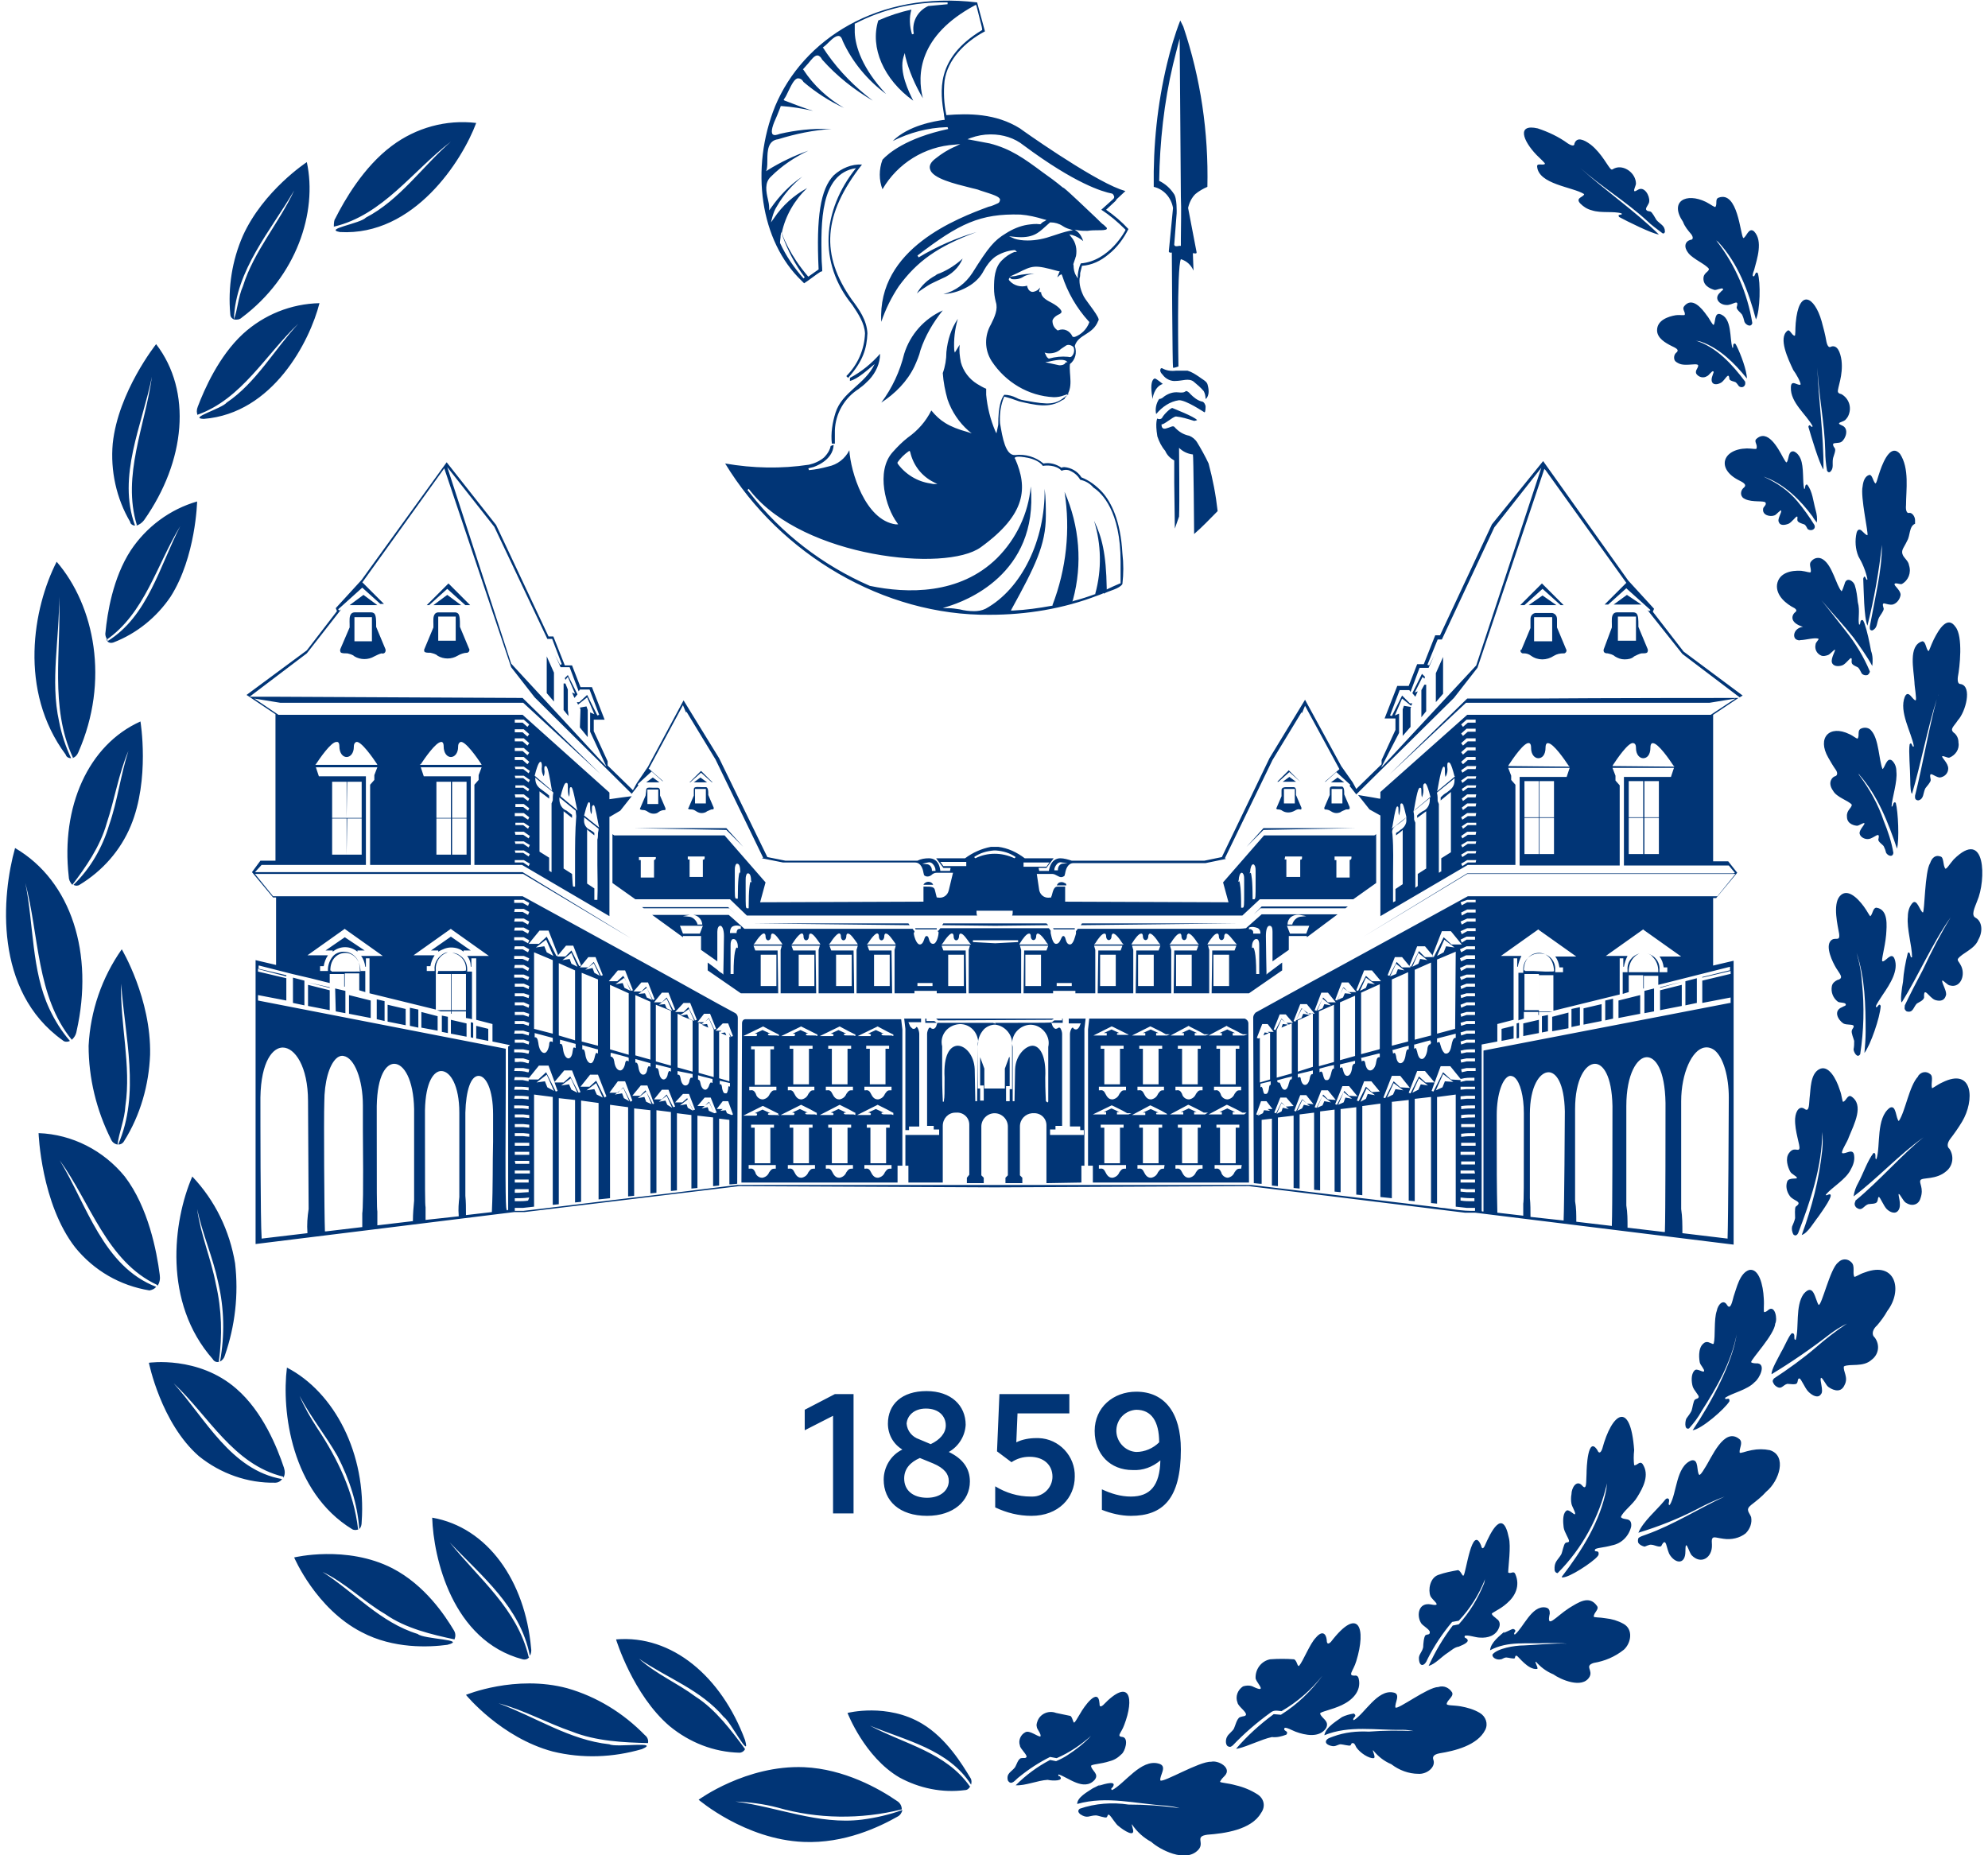<?xml version="1.0" encoding="utf-8"?>
<!-- Generator: Adobe Illustrator 25.2.3, SVG Export Plug-In . SVG Version: 6.00 Build 0)  -->
<svg fill="#013576" version="1.1" id="Livello_1" xmlns="http://www.w3.org/2000/svg" xmlns:xlink="http://www.w3.org/1999/xlink" x="0px" y="0px"
	 viewBox="0 0 329.8 307.8" style="enable-background:new 0 0 329.8 307.8;" xml:space="preserve">
<path  d="M255.3,169.2l-2.6,0.6v2.1l2.6-0.5V169.2z M256.8,168.4l-1,0.2v2.7l1-0.2V168.4z M260.2,168l-2.7,0.7v2.4
	l2.7-0.5V168z M262.1,167.1l-1.4,0.3v3l1.4-0.3V167.1z M272.1,165.1l-3.6,0.9v2.9l3.6-0.7V165.1z M265.7,166.6l-3,0.7v2.7l3-0.6
	V166.6z M267.6,165.7l-1.3,0.3v3.3l1.3-0.3V165.7z M154,146.3c-0.3,0-0.7,0.2-0.8,0.5h1.6C154.7,146.5,154.4,146.3,154,146.3z
	 M78,100.4l-3.6-3.6l-3.6,3.6h0.4l3-2.7l3,2.7H78z M60.3,98.7l-2.3,1.7h4.6L60.3,98.7z M107.1,132l-0.9,2.1c0,0.1-0.1,0.2,0,0.2
	s0.2,0.1,0.5,0.1c0.3,0,0.5,0.1,0.8,0.3c0.3,0.2,0.6,0.3,0.9,0.3h0.1c0.3,0,0.6-0.1,0.8-0.3c0.3-0.2,0.6-0.3,1-0.3
	c0,0,0.1,0,0.1-0.1c0-0.1,0-0.2,0-0.2l-0.9-2.1v-0.8c0-0.2-0.1-0.5-0.4-0.5c-0.2,0-0.5,0-0.7,0c-0.5,0-0.9-0.1-1.1,0.1
	c-0.1,0.1-0.1,0.2-0.1,0.4L107.1,132z M107.4,131h1.8v2.4h-1.8V131z M71.9,100.4h4.6l-2.3-1.7L71.9,100.4z M272.2,164.6l-3.6,0.9
	l0,0L272.2,164.6L272.2,164.6z M56.5,107.6c-0.1,0.2-0.1,0.4,0,0.6c0.1,0.2,0.6,0.2,1,0.2h0.1c0.4,0.1,0.9,0.2,1.2,0.5
	c1,0.6,2.3,0.6,3.3,0c0.4-0.2,0.8-0.4,1.2-0.5l0,0c0.2,0.1,0.5,0,0.6-0.2c0.1-0.2,0.1-0.4,0-0.6l-1.5-3.6c0-0.1,0-0.3,0-0.4
	c0-0.6,0-1.5-0.3-1.8c-0.1-0.1-0.3-0.2-0.5-0.2h-2.8c-0.2,0-0.4,0.1-0.5,0.2c-0.4,0.4-0.3,1.2-0.3,1.8c0,0.2,0,0.3,0,0.4v0.1
	L56.5,107.6z M58.8,102.4h2.9v4h-2.9V102.4z M223.6,150.4h-14.3l-1.3,1.3l1.1-1h14.1L223.6,150.4z M118.2,129.8l-1.9-1.9l-1.9,1.9
	h0.1l1.8-1.6l1.8,1.6H118.2z M114.2,134.2c0.1,0.1,0.2,0.1,0.5,0.1c0.3,0,0.5,0.1,0.8,0.3c0.3,0.2,0.6,0.3,0.9,0.3
	c0.3,0,0.7-0.1,0.9-0.3c0.2-0.1,0.5-0.2,0.7-0.3h0.1c0.1,0,0.2,0,0.3-0.1c0-0.1,0-0.2,0-0.2l-0.9-2.1v-0.2c0-0.3,0-0.8-0.2-1
	c-0.1-0.1-0.1-0.1-0.2-0.1l0,0c-0.2,0-0.5,0-0.7,0c-0.5,0-1-0.1-1.2,0.1c-0.1,0.1-0.1,0.2-0.1,0.4v0.9l-0.9,2.1
	C114.1,134.1,114.1,134.2,114.2,134.2L114.2,134.2z M115.3,130.9h1.8v2.4h-1.8V130.9z M115.1,129.8h2.2l-1.1-0.8L115.1,129.8z
	 M120.5,137.7L120.5,137.7l2.8,2.8l-2.8-3.1c-0.7,0-8.1,0-13.1,0h-2.2L120.5,137.7z M108.3,129l-1.1,0.8h2.2L108.3,129z M70.4,108.1
	c0.1,0.2,0.6,0.2,0.9,0.2h0.1c0.4,0.1,0.9,0.2,1.2,0.5c1,0.6,2.3,0.6,3.3,0c0.5-0.3,1.1-0.5,1.6-0.5c0.1,0,0.2-0.1,0.3-0.2
	c0.1-0.2,0.1-0.4,0-0.5l-1.5-3.6c0-0.1,0-0.3,0-0.4c0-0.6,0-1.5-0.3-1.8c-0.1-0.1-0.3-0.2-0.5-0.2h-2.8c-0.2,0-0.4,0.1-0.5,0.2
	c-0.4,0.4-0.3,1.2-0.3,1.8c0,0.2,0,0.3,0,0.4v0.1l-1.5,3.6C70.3,107.8,70.4,108,70.4,108.1z M72.7,102.3h2.9v4h-2.9L72.7,102.3z
	 M279,162.9l-3.6,0.9v0.1L279,162.9L279,162.9z M179.5,153.2l-0.2,0.3l26.3-0.3H179.5z M281.5,162.3l-1.9,0.5v4l1.9-0.4V162.3z
	 M274.4,164l-1.6,0.4v3.7l1.6-0.3V164z M279,163.4l-3.6,0.9v3.3l3.6-0.7V163.4z M138.6,68.5c-0.5,1.6-0.8,3.4-0.6,5.1h0.5l0,0v-0.8
	c0-0.5,0-0.9,0-1.4c0.1-2.8,1.6-5.4,4-6.9l0.1-0.1c0.6-0.4,1.1-0.9,1.6-1.4c1.1-1.2,1.8-2.7,1.8-4.3c-1.4,1.6-3.1,3-5,4v0.1v0.4
	c1.3-0.3,3-1.9,4.1-2.8C143.5,63.8,139.7,65,138.6,68.5z M156.3,46.2c1.5-0.6,2.8-1.8,3.4-3.3c-1.1,1-2.3,1.8-3.7,2.4
	c-0.3,0.1-0.6,0.2-0.8,0.4c-1.3,0.7-2.4,1.7-3.1,3c0.5-0.5,1.2-0.9,1.8-1.3C154.5,47,155.3,46.7,156.3,46.2L156.3,46.2z M146.2,66.8
	c2.3-1.5,4.3-3.5,5.5-6c0.4-0.9,0.8-1.8,1-2.7c0.8-2.4,2.1-4.6,3.7-6.6c-3.1,1.4-5.4,4-6.4,7.2C149.3,61.6,148,64.4,146.2,66.8
	L146.2,66.8z M178.3,154h-3.6l0.1,0.2h3.5L178.3,154z M136.7,75.9c-0.7,0.6-1.6,1-2.5,1.2c-4.6,0.7-9.3,0.6-13.9-0.2
	c9.1,15,26.3,25.3,43.9,25.1c6.1,0,12.2-1,17.9-3.2c0,0,0.6-0.2,1-0.4v0.1c0.9-0.5,2.6-0.8,3.1-1.6c0.2-1.7,0.2-3.4,0-5.1
	c-0.3-5.5-1.9-8.5-3.3-10.1c-1-1.1-2.2-2-3.5-2.5c-0.6-1-1.7-1.6-2.8-1.7c-0.2,0-0.3,0-0.5,0.1c-0.9-0.6-1.9-0.9-3-0.7
	c-1.3-1.1-3-1.6-4.7-1.4c-1.6,0.1-2.1-2.9-2.5-5.3c-0.1-1.5,0.1-3,0.7-4.4c0.8,0.2,1.7,0.5,2.5,0.8c2.6,0.6,5,1.2,7.1-0.2
	c0.2-0.1,0.6-0.2,0.4-0.5l0.1,0.1c1.5-1.7,0.6-3.8,0.8-5.6c0.9-0.7,1.2-1.9,0.8-3c0.6-2,3-1.8,3.9-4.2c0.5-0.3-1.9-3.1-2.4-4
	c-0.5-1-0.8-2-0.7-3.1c0.1,0,0.1-0.8,0.1-0.8c0.1-0.4,0.2-0.8,0.3-1.2c1.6-0.1,3.1-0.8,4.4-1.9c1.4-1.1,2.5-2.6,3.3-4.2
	c-1.1-1.2-2.4-2.3-3.7-3.2l1.5-1.4c0.1-0.1,0.2-0.2,0.2-0.3l1.5-1.4l-0.9-0.3c-5.1-1.9-16.5-10-16.6-10.1c-4-2.5-8.5-2.5-12.2-2.2
	c-0.4-1.9-0.5-3.8-0.3-5.7c0.5-3.5,3.3-6.4,6.7-8.2l-1.3-4.8c-16.5-2-28.9,6.2-33.5,17.2c-4.2,10.4-2.5,22.4,4.4,29l0.4,0.4
	c0.8-0.5,1.9-1.4,2.7-1.9l0.3-0.1v-0.1c0-0.7-0.1-1.4-0.1-2c-0.1-5.8-0.3-14.1,5.7-15c-5.6,7-6.3,15.7-0.6,22.7c1,1.5,2,3,2.1,4.7
	c-0.1,2.7-1.2,5.2-3.1,7.1l0.3,0.3l0,0c2.5-2.8,3.1-4.9,3.2-7.4c-0.1-2.2-1.4-4-2.6-5.6c-5.2-7.4-4.8-14.1,1.7-22.4
	c-1.7-0.1-3.4,0.6-4.7,1.8c-2.2,2.3-2.9,6.9-2.5,15.5v0.1l-1.7,1.2l-0.1-0.1c-0.6-0.7-1.3-1.6-1.9-2.5c-1-1.5-1.8-3-2.4-4.6v-0.1
	l0,0c0.6-2.8,2.1-5.4,4.2-7.4c-2.2,1.2-4.1,2.9-5.5,5l-0.5,0.7l0.2-0.8c0.2-0.7,0.4-1.3,0.8-1.9c1.1-1.9,2.5-3.5,4.2-4.9
	c-2.1,1.4-3.8,3.2-5.2,5.2l-0.3,0.4v-0.4c0-0.5-0.1-1-0.2-1.4c-0.3-1.3-0.6-2.8,0.5-3.8c1.8-1.8,3.9-3.2,6.2-4.3
	c-2.3,0.8-4.6,1.9-6.7,3.2l-0.3,0.2l0.1-0.3c0.1-0.5,0.1-1.1,0.1-1.6c0-1.5,0.1-3.2,1.8-3.4c2.9-0.9,5.8-1.5,8.8-1.7h-0.6
	c-2.6-0.1-5.3,0.2-7.9,0.8c-0.6,0.2-0.9,0.3-1.2,0.1c-0.4-0.4,0-1.6,0.7-3.1c0.2-0.5,0.4-1,0.6-1.5v-0.1h0.2
	c1.6,0.1,3.4,0.4,5.2,0.8c-1.3-0.4-2.9-1-4.7-1.7l-0.2-0.1l0.1-0.2c0.3-0.4,0.5-0.9,0.7-1.3c0.5-1,1-2.1,1.6-2.1
	c0.3,0,0.6,0.1,0.9,0.6c2,1.7,4.3,3.2,6.7,4.3c-2.7-1.6-5-3.7-6.7-6.3l-0.1-0.1l0.1-0.1c0.3-0.3,0.5-0.6,0.8-0.9
	c0.5-0.6,1-1.3,1.5-1.3h0c0.3,0,0.6,0.3,0.8,0.7c2.4,2.7,5.3,5,8.4,6.8c-2.9-2.2-5.5-4.8-7.6-7.8c-0.2-0.3-0.4-0.6-0.6-0.9l-0.1-0.1
	l0.1-0.1c0.3-0.2,0.6-0.5,0.9-0.8c0.6-0.6,1.3-1.2,1.8-1c0.2,0.1,0.4,0.4,0.5,0.8c1.6,3.5,4.1,6.5,7.2,8.8c-4-4.3-5.1-7.9-5.2-10.2
	c0-0.3,0-0.7,0-1V3.9h0.1c4.6-2.4,9.8-3.6,15-3.5h0.3v0.3c-1.1,0.1-2.2,0.2-3.2,0.3c-1.8,0.8-2.8,2.7-2.4,4.6l-0.3,0.1
	c-0.4-1.3-0.5-2.8-0.1-4.1c-1.9,0.4-3.7,1-5.5,1.8c-1.4,4.5,0.9,9.8,5.8,13.3c-0.7-1.4-2.4-4.8-1.6-7.3l0.2-0.6l0.1,0.6
	c0.6,2.4,1.6,4.7,2.9,6.9c-1-3.9-0.7-10.4,8.6-15.4l0.2-0.1l0.1,0.2c1,3.9,1,3.9,0.9,4l0,0c-7.8,4.7-6.9,10.3-6.3,14
	c0,0.3,0.1,0.5,0.1,0.8v0.1h-0.2c-1.4,0.2-5.8,0.9-8.4,3.5c2.8-1.4,5.8-2.2,8.9-2.3h0.2l0,0l0.1,0.3l0,0c-7,1.5-10,4.1-10.9,5.1
	c-0.6,1.6-0.6,3.4,0,4.9c2.5-4.3,7-7.1,12-7.4l0.9-0.1l-0.8,0.4c-1.2,0.5-2.3,1.2-3.3,2c-0.8,0.6-1.1,1.2-0.9,1.8
	c0.4,1.5,4.1,2.4,6.5,3c0.7,0.2,1.4,0.3,1.8,0.5c2.2,0.7,3.2,1,3.3,1.5c0,0.2-0.1,0.5-0.3,0.6c-0.5,0.2-1,0.5-1.6,0.6
	c-5.1,1.9-18.5,6.9-17.8,19.1c0.7-2.1,1.7-4.1,2.9-5.9c3-4.1,6.4-6.6,12.9-9c-3.4,1-6.6,2.4-9.6,4.2l-0.2-0.3
	c6.9-5.3,10.4-7,17.1-6.8c1.3,0.1,2.6,0.4,3.9,0.8l0.4,0.1l-0.3,0.2c-0.3,0.1-0.5,0.3-0.7,0.5l0,0h-0.1c-0.7-0.1-1.4,0-2.1,0.1
	c-1.2,0.2-2.4,0.7-3.5,1.4c-2,1.2-2.9,2.3-5.6,6.6c-1.1,1.7-2.8,3-4.8,3.5c1.6-0.1,3.1-0.6,4.5-1.5c0.9-0.6,1.7-1.4,2.2-2.4
	c0.5-0.9,1.1-1.7,1.9-2.3c0.9-0.6,2-1,3.1-1.1h0.2l0.1,0.1l0.2,0.2h-0.3h-0.1c-0.8,0.3-1.5,0.8-2.1,1.4c-1.2,1.2-1.3,3-1.3,4.6
	c0,0.8,0.1,1.5,0.3,2.3c0.4,1.2-0.2,2.5-0.8,3.7c-1.1,1.9-1.1,4.2,0.1,6.1c2.3,3.5,6.1,5.8,10.3,6h0.1c0.5,0,1.1-0.1,1.6-0.3
	l0.9-0.3l-0.8,0.6c-1.5,1.2-2.6,1.3-6.3,0.6c-0.6-0.1-1.2-0.2-1.7-0.5c-0.6-0.3-1.3-0.5-2-0.5c-0.5,0.6-1,1.9-1,5l-0.3,1.4l-0.2-0.4
	c-0.8-1.9-1.3-3.9-1.5-6c0,0,0-0.7,0-1c-0.5-0.2-1-0.5-1.5-0.8c-1.3-0.8-2.3-2.1-2.7-3.6c-0.2-1-0.3-2-0.2-2.9l0,0l-0.8,1.3
	l-0.1-0.4c-0.1-1.8,0.1-3.5,0.6-5.2c-1.1,1.6-1.7,3.5-1.9,5.5c0,1.2-0.2,2.4-0.6,3.5c0.1,1.5,0.4,3,0.8,4.4c0.7,2,1.9,3.8,3.5,5.2
	l0.5,0.4l-0.6-0.2c-3.3-0.9-4.7-1.9-6.1-3.6c-0.9,1.8-2.2,3.3-3.9,4.5c-0.9,0.7-1.7,1.5-2.5,2.4c-2.9,3.2-1.1,9.3,0.7,11.7l0.2,0.3
	h-0.4c-5.1-0.7-7.5-8.8-7.7-12.3c-0.7,1.4-2,2.4-3.5,2.7c-1.1,0.3-2.1,0.5-3.2,0.6l-0.1-0.3l0.8-0.2c0,0,3.3-1,3.4-3.7l-0.5,0.2
	C137.7,74.6,137.3,75.3,136.7,75.9L136.7,75.9z M129.4,40.3c0-0.4,0.1-0.8,0.1-1.2l0.1-0.6l0.2,0.6c0.9,2.5,2.1,4.8,3.7,6.9
	l-0.2,0.2C131.8,44.5,130.4,42.5,129.4,40.3L129.4,40.3L129.4,40.3z M173,28.6c-3.1-2.3-5.3-3.9-8.8-4.8l-3.7-0.7l0.5-0.2
	c1.1-0.4,2.2-0.6,3.3-0.6h0.1c2,0,3.9,0.6,5.4,1.8c8.6,6.4,13.1,7.7,14.6,8c0.2,0,0.3,0.2,0.4,0.4c0.1,0.2,0,0.4-0.1,0.5l-2,1.8
	c1.4,0.9,2.7,2,3.9,3.2l0.1,0.1l0,0.1c0,0-2.6,5.1-7.4,5.5c-0.3,0.6-0.4,1.2-0.5,1.9v0.6l-0.3-0.5c-0.3-0.5-0.4-1.1-0.4-1.7
	c-0.1-0.1,0-0.3,0.2-0.9c0.1-0.2,0.1-0.4,0.2-0.6c0.2-1.1,0-2.3-0.8-3.2l-0.3-0.4l0.5,0.1c0.7,0.2,1.3,0.6,1.8,1
	c-0.2-0.6-0.5-1.2-1-1.6l-0.4-0.3l0.5,0.1c0.5,0.1,1,0.1,1.6,0.1c0.7-0.1,1.3-0.1,1.8-0.1s1.3,0,1.4-0.2s0-0.2-0.5-0.7l0,0
	c-0.2-0.1-0.5-0.4-1.2-1.1c-1.6-1.5-4.6-4.4-5.4-5l-0.2-0.1C175.1,30.1,174,29.3,173,28.6z M168.3,39.6l-0.9-0.4l1,0.1
	c2.9,0.3,3.9-0.7,4.9-1.6c0.3-0.3,0.6-0.5,0.9-0.8h0.1c0.7,0,1.4,0.2,2,0.6c0.3,0.2,0.7,0.4,1.1,0.5l0.6,0.2l-0.6,0.1
	c-0.9,0.2-1.8,0.5-2.7,0.8c-1.4,0.5-2.8,0.8-4.2,0.8C169.6,39.9,168.9,39.8,168.3,39.6L168.3,39.6z M172.4,48.4c0-0.1,0-0.2,0-0.2
	c0.1-0.2,0.1-0.3,0.1-0.5c-0.2,0.4-0.6,0.6-1,0.7c-0.4,0.1-0.7-0.1-0.9-0.4c-0.1-0.2-0.2-0.4-0.2-0.6c-1,0.3-2.2,0-2.9-0.8
	c-0.1-0.1-0.2-0.2-0.1-0.4s0.2-0.1,0.3,0l0.1,0.1c0.7,0.1,1.4,0,2-0.4c0.5-0.3,1.1-0.4,1.8-0.5c-0.9,0-1.9,0.1-2.8,0.3l-0.4,0.1
	l-0.9,0.1l1.3-0.6c2.6-1.3,2.8-1.4,6.8-0.3h0.2l-0.4,1c0.2-0.1,0.3-0.3,0.5-0.4l0.2-0.1l0.1,0.2c0.9,2.8,2.4,5.4,4.4,7.6l0.1,0.1
	v0.1c-0.4,1.1-1.3,2-2.4,2.4H178l-0.1-0.1c-0.4-0.9-1.4-1.4-2.3-1c0,0-0.1,0-0.1,0h-0.1l-0.1-0.1c-0.5-0.4-0.7-0.9-0.7-1.5
	c0.1-0.4,0.5-0.8,1.2-1.1c0.3-0.2,0.3-0.3,0.3-0.4s-0.2-0.7-1.7-1.5c-1-0.5-1.7-1-1.7-1.8C172.7,48.5,172.6,48.5,172.4,48.4
	C172.5,48.5,172.5,48.4,172.4,48.4L172.4,48.4z M176.9,60.1c-0.1,0-0.2,0.1-0.2,0.2c-0.2,0.2-0.5,0.3-0.8,0.3h-0.2l-2.3-0.5L174,60
	c0.1,0,2.1-0.6,2.9-0.1l0.2,0.2L176.9,60.1z M177.2,59.2L177.2,59.2L177.2,59.2c-1.1-0.1-2.1,0-3.2,0.3l0,0H174
	c-0.2-0.1-0.4-0.3-0.5-0.6l-0.2-0.4l0.4,0.1c0.8,0.1,1.7-0.1,2.3-0.7c0.3-0.2,0.6-0.4,0.9-0.6c0.4-0.2,0.9,0,1.2,0.3
	c0.2,0.5,0.1,1.2-0.4,1.6C177.4,59.3,177.2,59.2,177.2,59.2L177.2,59.2z M148.9,76.9L148.9,76.9v-0.2c0.5-0.7,1.1-1.3,1.8-1.8
	l0.2-0.1L151,75c0.5,2.2,1.9,4,3.9,5l0.6,0.3h-0.7l-0.5-0.1C152.2,79.9,150.2,78.7,148.9,76.9z M162.7,90.8
	c7.6-5.5,7.8-9.9,5.7-14.7l-0.1-0.1l0.1-0.1c0.3-0.3,1.8,0,1.8,0c0.7,0.1,2.2,0.5,2.8,1.4c0.5-0.1,2.2-0.2,3.1,0.8
	c0.5-0.2,1-0.2,1.4,0c0.7,0.3,1.3,0.8,1.7,1.5c0.9,0.2,1.6,0.6,2.2,1.3c1.4,0.9,4.5,3.9,4.5,12.3c0,1.5,0,2.7,0,3.5v0.1h-0.1
	c-0.7,0.3-1.4,0.6-2,0.9l-0.2,0.1v-0.2c-0.1-5.8-0.8-8.5-2.1-11.2c1.2,3.9,1.3,8.1,0.2,12.1v0.1h-0.1c-1.1,0.4-2.3,0.8-3.5,1.1
	l-0.2,0.1l0.1-0.3c1.6-5.9,1.1-12.2-1.4-17.9c1,6.3,0.3,12.8-2,18.8v0.1h-0.1c-2.2,0.4-4.3,0.7-6.5,0.8h-0.3l0.1-0.2
	c3.9-7.1,5.7-10.7,5.7-15.5c0-1.5,0-3-0.2-4.5c0.1,8.5-3.8,16.6-9.8,19.9c-0.6,0.3-1.3,0.4-1.9,0.4c-0.8,0-1.6-0.1-2.4-0.3
	c-0.6-0.1-1.3-0.2-1.9-0.2h-0.9l0.9-0.3c2.6-0.8,15-5.2,13.7-19.9c-0.4,4.5-2.4,8.7-5.6,11.9c-6.2,6.1-14.9,5.9-21.1,4.6l0,0
	c-7.8-3.4-14.7-8.7-19.9-15.4l-0.4-0.5l0.1-0.1l0.1-0.1l0.4,0.5C133.4,92.5,156.9,95,162.7,90.8L162.7,90.8z M173.6,153.2h-17.1
	l-0.2,0.3l8.8,0.1l8.8-0.1L173.6,153.2z M252.3,108.2c0.1,0.1,0.2,0.2,0.3,0.2h0.2c0.4,0,0.8,0.1,1.2,0.4c1.1,0.8,2.6,0.8,3.8,0
	c0.5-0.3,1-0.4,1.6-0.4h0.1c0.1,0,0.2-0.1,0.3-0.2c0.1-0.2,0.1-0.4,0-0.5l-1.5-3.6v-1.4c0-0.5-0.3-0.9-0.8-1h-2.8
	c-0.5,0.1-0.8,0.5-0.8,1v1.5l-1.5,3.6C252.2,107.8,252.2,108,252.3,108.2L252.3,108.2z M254.5,102.4h3v4h-3V102.4z M51.1,166.9
	l3.6,0.7v-3.3l-3.6-0.9V166.9z M48.6,166.4l1.9,0.4v-4.1l-1.9-0.5V166.4z M74.8,157.2c0.8,0,1.5,0.2,2.1,0.7v-0.2h1.2l-3.3-2.3
	l-3.3,2.3h1.2v0.2C73.4,157.5,74.1,157.2,74.8,157.2L74.8,157.2z M57.9,164.7l3.6,0.9l0,0L57.9,164.7L57.9,164.7z M252,169.7
	l-0.4,0.1v2.5l0.4-0.1V169.7z M55.7,167.8l1.6,0.3v-3.7l-1.7-0.4L55.7,167.8z M51.1,163l3.6,0.9v-0.1L51.1,163L51.1,163z
	 M64.3,166.2L64.3,166.2l0.7,0.2L64.3,166.2z M96.2,120.7l1.3,1.6c0-0.5,0-1.2,0-1.9c0-1,0-2,0-2.6l-0.2-0.6l-1.1,0.2l0.1,0.3
	L96.2,120.7z M94.2,112.3l1.2,2.8l-0.5-0.2l0.4,0.9l0.5-0.6l-1.6-3.2l-0.5,0.5l0.1,0.3L94.2,112.3z M238.2,116.5l1.2-1.4v-6.1
	l-1.2,2.7V116.5z M57.2,155.5l-3.2,2.2h1.2v0.2c1.2-1,2.9-1,4.1,0v-0.2h1.2L57.2,155.5z M94.2,117.8c0-1.2,0-3.1,0-3.4l0,0l-0.4-1
	l-0.3,0v4.4l0.8,1C94.3,118.7,94.3,118.3,94.2,117.8L94.2,117.8z M91.9,111.6l-1.2-2.7v6.1l1.2,1.4V111.6z M235.8,114.5v4.5l0.8-1
	v-4.4l-0.3,0L235.8,114.5z M120.4,183.6l0.2-0.1l0,0L120.4,183.6z M78.1,172.1l0.4,0.1v-2.5l-0.4-0.1V172.1z M120.5,170.5l-0.2,0.2
	L120.5,170.5L120.5,170.5z M79,172.3l2,0.4v-2l-2-0.5V172.3z M120.5,171.8L120.5,171.8l-0.2-0.5l-0.7,0.1L120.5,171.8z M117.5,170.5
	l-0.2-0.6l-0.9,0.1L117.5,170.5z M68,170.2l1.4,0.3v-3l-1.4-0.3V170.2z M69.9,170.5l2.7,0.5v-2.4l-2.7-0.7V170.5z M78.3,161.2h-0.8
	v-0.4c0-1-0.5-1.9-1.4-2.4c-0.3-0.2-0.7-0.3-1.1-0.3c1.4,0.2,2.4,1.4,2.3,2.8l0,0v0.1c-0.1,0.1-0.1,0.1-3.3,0.1h-1.3l-0.1,0.5h2.2v6
	h-2.3l0.6,0.2h1.7v0.4h0.1v-0.4h2.4v1.1l0.6,0.1l0.4,0.1V161.2z M77.3,167.6h-2.4v-6h2.4V167.6z M64.3,169.5l3,0.6v-2.7l-3-0.7
	V169.5z M62.5,169.1l1.3,0.3v-3.3l-1.3-0.3V169.1z M73.3,171.2l1,0.2v-2.7l-1-0.2V171.2z M74.8,171.5l2.6,0.5v-2.2l-2.6-0.6V171.5z
	 M57.9,168.2l3.6,0.7V166l-3.6-0.9V168.2z M124.6,153.2l26.3,0.3l-0.2-0.3H124.6z M211.8,134.2c0,0.1,0.2,0.1,0.3,0.1
	c0.2,0,0.5,0.1,0.6,0.2c0.6,0.4,1.4,0.4,2.1,0c0.3-0.2,0.6-0.3,0.9-0.2h0.1c0,0,0.1,0,0.1-0.1c0-0.1,0-0.2,0-0.2l-0.9-2.1v-0.8
	c0-0.2-0.1-0.5-0.4-0.5c-0.2,0-0.5,0-0.7,0h-0.5c-0.2,0-0.5,0-0.7,0.2c-0.1,0.1-0.1,0.2-0.1,0.4v0.9l-0.9,2.1
	C211.8,134.2,211.8,134.2,211.8,134.2L211.8,134.2z M213,130.9h1.8v2.4H213V130.9z M221.9,129l-1.1,0.8h2.2L221.9,129z M176.6,146.5
	c-0.3-0.2-0.7-0.2-1,0c-0.1,0.1-0.2,0.2-0.3,0.4h1.6C176.9,146.7,176.8,146.5,176.6,146.5z M209.4,134.4L209.4,134.4l0.7-1.8
	L209.4,134.4z M209.6,137.7L209.6,137.7l15.3-0.3h-2.2c-5,0-12.4,0-13.1,0l-2.8,3.1L209.6,137.7z M221.9,151.7h-12.6l-2.6,2.3l0,0
	c-0.7,0.1-1.3,0.1-2,0.1h-25.9l-0.3,0.4l0,0v0.2h0v0.2c-0.1,0.3-0.4,1.8-1,1.8c-0.4,0-0.6-0.4-0.7-0.8s-0.2-0.6-0.4-0.6
	s-0.3,0.3-0.4,0.5s-0.3,0.8-0.8,0.8c-0.6,0-0.8-1.4-0.9-1.8v-0.2l0,0v-0.2l0,0l-0.3-0.4H156l-0.3,0.4h-0.1v0.2h0.1v0.2
	c0,0.4-0.3,1.8-0.9,1.8c-0.4,0-0.6-0.4-0.7-0.8s-0.2-0.5-0.4-0.5s-0.3,0.3-0.4,0.6s-0.3,0.8-0.7,0.8c-0.6,0-1-1.5-1-1.8v-0.2h0.1
	v-0.2l0,0l-0.3-0.4h-27.8h-0.1l-1.9-1.7l-0.7-0.6h-12.7l5.1,3.7v-0.2h3v2.3l2.7,1.9v-4.9c0-0.6,0.2-1,0.5-1s0.6,0.6,0.6,1.7
	c0,1.2-0.1,6-0.1,6.1v0.3l-0.2-0.2c-0.2-0.1-0.5-0.3-0.8-0.6c-0.5-0.4-1.2-0.9-1.6-1.2v1.3l5.5,3.8h6.2l-0.1-7.1h-3.7l-0.3-0.8h4.7
	l-0.2,0.7v7.2h5.9l-0.1-7.1h-3.7l-0.3-0.8h4.7l-0.2,0.7v7.2h5.9l-0.1-7.1h-3.7l-0.3-0.8h4.7l-0.2,0.7v7.2h5.9l-0.1-7.1h-3.7
	l-0.3-0.8h4.7l-0.2,0.7v7.2h3.3v-0.4h3.7v0.4h4.9l-0.1-7.1h-3.7l-0.3-0.8h4.7l-0.2,0.7v7.2h8.7v-7.2l-0.2-0.7h4.7l-0.3,0.8h-3.7
	l-0.1,7.1h4.9v-0.4h3.7v0.4h3.3v-7.2l-0.2-0.7h4.7l-0.3,0.8h-3.7l-0.1,7.1h5.9v-7.2l-0.2-0.7h4.7l-0.3,0.8h-3.7l-0.1,7.1h5.9v-7.2
	l-0.2-0.7h4.7l-0.3,0.8h-3.7l-0.1,7.1h5.9v-7.2l-0.2-0.7h4.7l-0.3,0.8h-3.7l-0.1,7.1h6.2l5.5-3.8v-1.3c-0.8,0.6-2,1.5-2.4,1.8
	l-0.2,0.2v-0.3c0,0-0.1-4.9-0.1-6.1c0-1,0.2-1.7,0.6-1.7s0.5,0.4,0.5,1v4.9l2.7-1.9v-2.3h3v0.2L221.9,151.7z M114.4,151.8h0.3
	c0.9-0.1,1.7,0.6,1.8,1.5v0.1h-0.8v-0.1c-0.2-0.6-0.7-1.1-1.3-1.2l-1.1-0.1L114.4,151.8z M116.1,154.9h-2.8l-0.5-1.3h3.8
	L116.1,154.9z M122.4,157.3l-0.2-0.1c-0.1,0.1-0.5,0.6-0.5,4.3v0.1h-0.5v-4.7c0-0.3,0-0.5,0.1-0.8c0.1-0.3,0.3-0.3,0.4-0.3
	c0.4,0,0.7,0.6,0.7,1.2L122.4,157.3z M122.9,154.1c-0.2,0-0.3,0-0.5,0.1c-0.1,0.1-0.2,0.3-0.2,0.5v0.1h-1.1v-0.1
	c0-0.3,0.1-0.7,0.3-0.9c0.4-0.3,1-0.3,1.5-0.1L122.9,154.1z M126.2,158.4h2.6v5.2h-2.6V158.4z M132.5,158.4h2.6v5.2h-2.6V158.4z
	 M138.7,158.4h2.6v5.2h-2.6V158.4z M145,158.4h2.6v5.2h-2.6L145,158.4z M125,156.7l0.2-0.2c0.5-0.8,1.3-1.8,1.6-1.6
	c0.1,0,0.2,0.2,0.2,0.4c0,1,0.9,0.9,0.9,0c0-0.2,0.1-0.4,0.2-0.4h0.1c0.4,0,1,0.9,1.5,1.6l0.1,0.2L125,156.7z M131.3,156.7l0.2-0.2
	c0.5-0.8,1.3-1.8,1.6-1.6c0.1,0,0.2,0.2,0.2,0.4c0,1,0.9,0.9,0.9,0c0-0.2,0.1-0.4,0.2-0.4h0.1c0.4,0,1,0.9,1.5,1.6l0.1,0.2
	L131.3,156.7z M137.5,156.7l0.2-0.2c0.5-0.8,1.3-1.8,1.6-1.6c0.1,0,0.2,0.2,0.2,0.4c0,1,0.9,0.9,0.9,0c0-0.2,0.1-0.4,0.2-0.4h0.1
	c0.4,0,1,0.9,1.5,1.6l0.1,0.2L137.5,156.7z M143.8,156.7l0.2-0.2c0.5-0.8,1.3-1.8,1.6-1.6c0.1,0,0.2,0.2,0.2,0.4c0,1,0.9,0.9,0.9,0
	c0-0.2,0.1-0.4,0.2-0.4h0.1c0.4,0,1,0.9,1.5,1.6l0.1,0.2L143.8,156.7z M154.7,163.6h-2.5v-0.5h2.5V163.6z M157.3,158.4h2.6v5.2h-2.6
	V158.4z M172.7,163.6h-2.6v-5.2h2.6V163.6z M156.2,156.7l0.2-0.2c0.5-0.8,1.3-1.8,1.6-1.6c0.1,0,0.2,0.2,0.2,0.4c0,1,0.9,0.9,0.9,0
	c0-0.2,0.1-0.4,0.2-0.4h0.1c0.4,0,1,0.9,1.5,1.6l0.2,0.2L156.2,156.7z M165.1,156.5L165.1,156.5l-3.7-0.2V156h7.5v0.3L165.1,156.5z
	 M169.1,156.7l0.1-0.2c0.5-0.8,1.1-1.6,1.5-1.6h0.1c0.1,0,0.2,0.2,0.2,0.4c0,0.9,0.9,0.9,0.9,0c0-0.2,0.1-0.4,0.2-0.4
	c0.4-0.1,1.1,0.8,1.6,1.6l0.2,0.2L169.1,156.7z M177.8,163.6h-2.5v-0.5h2.5V163.6z M185.1,163.6h-2.6v-5.2h2.6V163.6z M181.5,156.7
	l0.2-0.2c0.5-0.8,1.1-1.6,1.5-1.6h0.1c0.1,0,0.2,0.2,0.2,0.4c0,0.9,0.9,0.9,0.9,0c0-0.2,0.1-0.3,0.2-0.4c0.4-0.1,1.1,0.8,1.6,1.6
	l0.2,0.2L181.5,156.7z M191.4,163.6h-2.6v-5.2h2.6V163.6z M197.7,163.6h-2.6v-5.2h2.6L197.7,163.6z M203.9,163.6h-2.6v-5.2h2.6
	V163.6z M187.7,156.7l0.1-0.2c0.5-0.8,1.1-1.6,1.5-1.6h0.1c0.1,0,0.2,0.2,0.2,0.4c0,0.9,0.9,0.9,0.9,0c0-0.2,0.1-0.3,0.2-0.4
	c0.4-0.1,1.1,0.8,1.6,1.6l0.2,0.2L187.7,156.7z M194,156.7l0.2-0.2c0.5-0.8,1.1-1.6,1.5-1.6h0.1c0.1,0,0.2,0.2,0.2,0.4
	c0,0.9,0.9,0.9,0.9,0c0-0.2,0.1-0.3,0.2-0.4c0.4-0.1,1.1,0.8,1.6,1.6l0.2,0.2L194,156.7z M200.3,156.7l0.1-0.2
	c0.5-0.8,1.1-1.6,1.5-1.6h0.1c0.1,0,0.2,0.2,0.2,0.4c0,0.9,0.9,0.9,0.9,0c0-0.2,0.1-0.3,0.2-0.4h0.1c0.4,0,1,0.9,1.6,1.6l0.2,0.2
	L200.3,156.7z M208.9,161.6h-0.5v-0.1c0-3.7-0.4-4.2-0.5-4.3l-0.2,0.1V157c0-0.6,0.3-1.2,0.7-1.2c0.1,0,0.3,0,0.4,0.3
	c0.1,0.3,0.1,0.5,0.1,0.8V161.6z M209,154.9h-1.1v-0.1c0-0.2,0-0.4-0.2-0.5c-0.1-0.1-0.3-0.2-0.5-0.1l0-0.3c0.5-0.2,1-0.1,1.5,0.1
	c0.3,0.2,0.4,0.5,0.4,0.9L209,154.9z M214.1,152.2c0.5-0.4,1.1-0.5,1.6-0.4l1,0.2l-1,0.1c-0.6,0.1-1.1,0.6-1.3,1.2v0.1h-0.8v-0.1
	C213.6,152.9,213.8,152.5,214.1,152.2L214.1,152.2z M214,154.9l-0.5-1.3h3.7l-0.5,1.3H214z M212.8,129.7h2.2l-1.1-0.8L212.8,129.7z
	 M215.7,129.7l-1.9-1.9l-1.9,1.9h0.2l1.8-1.6L215.7,129.7L215.7,129.7z M122.1,151.7l-1.3-1.2h-14.3l0.3,0.2H121L122.1,151.7z
	 M174.5,169.2l0.2-0.1l0.1-0.1h-19.5l0.1,0.1c0.1,0.1,0.2,0.1,0.2,0.2L174.5,169.2z M123.1,169.8l-0.1,26.4h25.9v-2.8h0.8v-22.6
	l-0.2-1.7h-25.8C123.3,169.1,123.1,169.4,123.1,169.8L123.1,169.8z M128.7,193.9h-0.2c-0.5,0-0.6,0.2-0.9,0.6
	c-0.2,0.5-0.6,0.8-1.1,0.9h-0.1c-0.5,0-1-0.4-1.1-0.9c-0.2-0.4-0.4-0.7-0.9-0.6h-0.2v-0.6h4.5V193.9z M124.6,187.1v-0.5h3.8v0.5
	h-0.6v5.9h-2.6v-5.9H124.6z M129.3,185.1l-0.3-0.1h-0.4c-1,0-1.1,0-1.2-0.1v-0.1l0.1-0.1h0.3l-1.3-0.6l-1.3,0.6c0.2,0,0.3,0,0.4,0.1
	v0.1l-0.1,0.2h-2.2l3.2-1.6h0.1l1.2,0.6l1.2,0.6c0.1,0,0.1,0,0.1,0.1v0.1h0.1h-0.1L129.3,185.1z M124.6,174.1v-0.5h3.8v0.5h-0.6v5.9
	h-2.6v-5.9H124.6z M128.8,180.3v0.6h-0.2h-0.1c-0.4,0-0.5,0.2-0.8,0.6c-0.2,0.5-0.6,0.8-1.1,0.9h-0.1c-0.5,0-1-0.4-1.1-0.9
	c-0.2-0.4-0.4-0.7-0.9-0.6h-0.2v-0.6H128.8z M135.1,193.9H135c-0.5,0-0.6,0.2-0.9,0.6c-0.2,0.5-0.6,0.8-1.1,0.9h-0.1
	c-0.6,0-0.9-0.5-1.1-0.9s-0.4-0.7-0.9-0.6h-0.2v-0.6h4.5V193.9z M131,187.1v-0.5h3.8v0.5h-0.6v5.9h-2.6v-5.9H131z M141.5,193.9h-0.2
	c-0.5,0-0.6,0.2-0.9,0.6c-0.2,0.5-0.6,0.8-1.1,0.9h-0.1c-0.6,0-0.9-0.5-1.1-0.9s-0.4-0.7-0.9-0.6H137v-0.6h4.5V193.9z M137.4,187.1
	v-0.5h3.8v0.5h-0.6v5.9H138v-5.9H137.4z M147.9,193.9h-0.2c-0.5,0-0.6,0.2-0.9,0.6c-0.2,0.5-0.6,0.8-1.1,0.9h-0.1
	c-0.6,0-0.9-0.5-1.1-0.9s-0.4-0.7-0.9-0.6h-0.2v-0.6h4.5V193.9z M143.8,187.1v-0.5h3.8v0.5h-0.6v5.9h-2.6v-5.9H143.8z M145.6,170.3
	L145.6,170.3l1.5,0.8l1,0.5c0.1,0,0.1,0,0.1,0.1v0.1h0.1h-0.1v0.1l-0.3-0.1h-0.4c-1,0-1.1,0-1.2-0.1l-0.1-0.1l0.1-0.1h0.3l-1.3-0.6
	l-1.3,0.6c0.2,0,0.3,0,0.4,0.1l0.1,0.1l-0.1,0.2h-2.1L145.6,170.3z M143.7,174v-0.5h3.8v0.5h-0.6v5.9h-2.6V174H143.7z M147.9,180.3
	v0.6h-0.2h-0.1c-0.4,0-0.5,0.2-0.8,0.6c-0.2,0.5-0.6,0.8-1.1,0.9h-0.1c-0.6,0-0.9-0.5-1.1-0.9s-0.4-0.7-0.9-0.6h-0.2v-0.6H147.9z
	 M145.6,183.3L145.6,183.3l1.6,0.8l0.9,0.5c0.1,0,0.1,0,0.1,0.1v0.1h0.1h-0.1v0.2l-0.3-0.1h-0.4c-1,0-1.1,0-1.2-0.1l-0.1-0.1
	l0.1-0.1h0.3l-1.3-0.6l-1.3,0.6c0.2,0,0.3,0,0.4,0.1l0.1,0.1l-0.1,0.2h-2.2L145.6,183.3z M139.3,170.3L139.3,170.3l1.5,0.8l1,0.5
	c0.1,0,0.1,0,0.1,0.1v0.1h0.1h-0.1v0.1l-0.3-0.1h-0.4c-1,0-1.1,0-1.2-0.1v-0.1l0.1-0.1h0.3l-1.3-0.6l-1.3,0.6c0.2,0,0.3,0,0.4,0.1
	l0.1,0.1l-0.1,0.2H136L139.3,170.3z M137.4,174v-0.5h3.8v0.5h-0.6v5.9H138V174H137.4z M141.5,180.3v0.6h-0.2h-0.1
	c-0.4,0-0.5,0.2-0.8,0.6c-0.2,0.5-0.6,0.8-1.1,0.9h-0.1c-0.6,0-0.9-0.5-1.1-0.9s-0.4-0.7-0.9-0.6H137v-0.6H141.5z M139.3,183.3
	L139.3,183.3l1.6,0.8l0.9,0.5c0.1,0,0.1,0,0.1,0.1v0.1h0.1h-0.1v0.2l-0.3-0.1h-0.4c-1,0-1.1,0-1.2-0.1v-0.1l0.1-0.1h0.3l-1.3-0.6
	l-1.3,0.6c0.2,0,0.3,0,0.4,0.1l0.1,0.1l-0.1,0.2h-2.2L139.3,183.3z M132.9,170.3L132.9,170.3l1.6,0.8l1,0.5c0.1,0,0.1,0,0.1,0.1v0.1
	h0.1h-0.1v0.1l-0.3-0.1h-0.4c-1,0-1.1,0-1.2-0.1v-0.1l0.1-0.1h0.3l-1.3-0.6l-1.3,0.6c0.2,0,0.3,0,0.4,0.1v0.1l-0.1,0.2h-2.2
	L132.9,170.3z M131,174v-0.5h3.8v0.5h-0.6v5.9h-2.6V174H131z M135.1,180.3v0.6H135h-0.1c-0.4,0-0.5,0.2-0.8,0.6
	c-0.2,0.5-0.6,0.8-1.1,0.9h-0.1c-0.6,0-0.9-0.5-1.1-0.9s-0.4-0.7-0.9-0.6h-0.2v-0.6H135.1z M132.9,183.3L132.9,183.3l1.6,0.8
	l0.9,0.5c0.1,0,0.1,0,0.1,0.1v0.1h0.1h-0.1v0.2l-0.3-0.1h-0.4c-1,0-1.1,0-1.2-0.1v-0.1l0.1-0.1h0.3l-1.3-0.6l-1.3,0.6
	c0.2,0,0.3,0,0.4,0.1v0.1l-0.1,0.2h-2.2L132.9,183.3z M126.6,170.3l1.5,0.8l1,0.5c0.1,0,0.1,0,0.1,0.1v0.1h0.1h-0.1v0.1l-0.3-0.1
	h-0.3c-1,0-1.1,0-1.2-0.1v-0.1l0.1-0.1h0.3l-1.3-0.6l-1.3,0.6c0.2,0,0.3,0,0.4,0.1v0.1l-0.1,0.2h-2.2L126.6,170.3L126.6,170.3z
	 M179.4,196.2v-2.8h0.5v-22.7l0.2-1.7h-2.8v0.8h2l-0.1,0.2c-0.1,0.4-0.4,0.8-0.7,0.8c-0.2,0-0.4-0.1-0.5-0.3c0,0-0.1,0-0.1,0
	c-0.2,0.1-0.4,0.7-0.4,1v15.4h1.7v0.6h0.6v0.8h-5.6v-0.9h0.9v-0.6h1.1v-15.3c0-0.3-0.2-0.9-0.4-1c0,0-0.1,0-0.2,0
	c-0.1,0.1-0.3,0.2-0.5,0.2c-0.3-0.1-0.5-0.4-0.6-0.8l-0.1-0.2h1.9V169h-0.1v0.3h-1.3l-0.4,0.3l0,0c-0.2,0.1-1.3,0.1-6.5,0.1h-2.9
	v0.2l-0.2-0.2l-0.1,0.1v-0.1h-7.1c-0.8,0-1.6,0-2.3,0l0,0l-0.4-0.3h-1.3V169h-0.2v0.7h2l-0.2,0.6c-0.1,0.2-0.2,0.3-0.4,0.4
	c-0.2,0-0.4,0-0.5-0.2c-0.1,0-0.1,0-0.2,0c-0.2,0.1-0.4,0.7-0.4,1v15.3h1.1v0.6h0.9v0.9h-5.6v-0.8h0.6v-0.6h1.7v-15.4
	c0-0.3-0.2-1-0.4-1.1c0,0-0.1,0-0.1,0c-0.1,0.3-0.5,0.4-0.7,0.2c-0.1-0.1-0.2-0.2-0.3-0.3l-0.3-0.7h2.1V169H150l0.2,1.7v22.7h0.5
	v2.8h5.7v-9.4c0-1.2,0.9-2.2,2.1-2.2c0,0,0.1,0,0.1,0l0,0c1.2-0.1,2.2,0.8,2.2,2c0,0.1,0,0.1,0,0.2v8.1l-0.4,0.5v0.9h2.8v-0.9
	l-0.4-0.4v-8.1c0-1.2,1-2.2,2.2-2.2s2.2,1,2.2,2.2v8.1l-0.4,0.4v0.9h2.8v-0.9l-0.4-0.4v-8.1c0-1.2,0.9-2.1,2-2.2c0.1,0,0.1,0,0.2,0
	l0,0c1.2-0.1,2.2,0.8,2.2,2c0,0.1,0,0.1,0,0.2v9.4L179.4,196.2z M162.1,182.7h-0.3l-0.1-5.3c-0.1-2.4-1.6-3.9-2.8-3.9h-0.1
	c-1.2,0.1-2.3,1.5-2.1,5.3c0,2.4,0,3.3-0.1,3.7v0.1l0,0c0,0.2-0.1,0.2-0.1,0.2l0,0c-0.1,0-0.1,0-0.1-0.2l0,0c0,0,0-0.1,0-0.1
	c0-0.4-0.1-1.5-0.1-4.1c0-2.2,0-4.4,0-4.8c-0.4-1.6,0.6-3.2,2.3-3.6c1.6-0.4,3.2,0.6,3.6,2.3c0.1,0.4,0.1,0.9,0,1.3L162.1,182.7z
	 M167.9,180.7h-0.4v2h-0.6v-2.5h0.6v-4.8h-0.1l-0.7,1.9l0,0v3.3h-3.4v-3.3l0,0l-0.7-1.9h0v4.7h0.6v2.5h-0.6v-2h-0.4v-7.1
	c0-1,0.3-1.9,1-2.7c0.5-0.5,1.2-0.8,1.9-0.8l0,0c1.7,0.2,3,1.8,2.8,3.5L167.9,180.7z M173.5,182.6L173.5,182.6L173.5,182.6
	c0-0.5-0.1-1.5-0.1-3.8c0.2-3.8-1-5.3-2.1-5.3s-2.8,1.5-2.9,3.9l-0.1,5.3H168v-9c-0.4-1.6,0.7-3.2,2.3-3.6s3.2,0.7,3.6,2.3
	c0.1,0.4,0.1,0.9,0,1.3c0,0.3,0,2.6,0,4.8c0,2.6,0,3.7,0,4.1v0.1l0,0c0,0.2-0.1,0.2-0.1,0.2S173.5,182.8,173.5,182.6z M253.6,100.4
	h4.6l-2.3-1.6L253.6,100.4z M212.6,170.5l1.1-0.5l-0.9-0.1L212.6,170.5z M209.6,183.5l0.2,0.1L209.6,183.5L209.6,183.5z
	 M209.7,170.5L209.7,170.5l0.2,0.1L209.7,170.5z M210.5,171.4l-0.7-0.1l-0.2,0.5L210.5,171.4z M207.2,196.2l-0.1-26.4
	c0-0.4-0.3-0.7-0.6-0.8h-25.8l-0.2,1.8v22.6h0.8v2.8L207.2,196.2z M186.8,193.9h-0.2c-0.5,0-0.6,0.2-0.9,0.6
	c-0.2,0.5-0.6,0.8-1.1,0.9h-0.1c-0.6,0-0.9-0.5-1.1-0.9s-0.4-0.7-0.9-0.6h-0.2v-0.6h4.5L186.8,193.9z M182.6,187.1v-0.5h3.8v0.5
	h-0.6v5.9h-2.6v-5.9H182.6z M193.1,193.9H193c-0.5,0-0.6,0.2-0.9,0.6c-0.2,0.5-0.6,0.8-1.1,0.9h-0.1c-0.6,0-0.9-0.5-1.1-0.9
	s-0.4-0.7-0.9-0.6h-0.2v-0.6h4.5L193.1,193.9z M189,187.1v-0.5h3.8v0.5h-0.6v5.9h-2.6v-5.9H189z M193.6,184.9L193.6,184.9
	c-0.1,0-0.2,0-0.2,0h-1c-0.5,0-0.6,0-0.6-0.1v-0.1l0.1-0.1h0.3l-1.3-0.6l-1.3,0.6h0.4v0.4h-2.2l3-1.6c0.1,0,0.1,0,1.9,0.9l0.7,0.4
	c0,0,0.1,0,0.1,0v0v0.1h0.1L193.6,184.9z M189,174v-0.5h3.8v0.5h-0.6v5.9h-2.6V174H189z M193.1,180.3v0.6H193h-0.1
	c-0.4,0-0.5,0.2-0.8,0.6c-0.2,0.5-0.6,0.8-1.1,0.9h-0.1c-0.6,0-0.9-0.5-1.1-0.9s-0.4-0.7-0.9-0.6h-0.2v-0.6H193.1z M199.5,193.9
	h-0.2c-0.5,0-0.6,0.2-0.9,0.6c-0.2,0.5-0.6,0.8-1.1,0.9h-0.1c-0.6,0-0.9-0.5-1.1-0.9s-0.4-0.7-0.9-0.6H195v-0.6h4.5L199.5,193.9z
	 M195.4,187.1v-0.5h3.8v0.5h-0.5v5.9h-2.6v-5.9H195.4z M199.9,184.9l-0.1,0h-1.7v-0.4h0.4l-1.3-0.6l-1.3,0.6h0.4v0.4h-2.2l3-1.6
	c0.1,0,0.1,0,1.9,0.9l0.7,0.4h0.7L199.9,184.9L199.9,184.9L199.9,184.9z M195.4,174v-0.5h3.8v0.5h-0.5v5.9h-2.6V174H195.4z
	 M199.5,180.3v0.6h-0.2h-0.1c-0.4,0-0.5,0.2-0.8,0.6c-0.2,0.5-0.6,0.8-1.1,0.9h-0.1c-0.5,0-1-0.4-1.1-0.9c-0.2-0.4-0.4-0.7-0.9-0.6
	H195v-0.6H199.5z M205.9,193.9h-0.2c-0.5,0-0.6,0.2-0.9,0.6c-0.2,0.5-0.6,0.8-1.1,0.9h0c-0.5,0-1-0.4-1.1-0.9
	c-0.2-0.4-0.4-0.7-0.9-0.6h-0.2v-0.6h4.5L205.9,193.9z M201.8,187.1v-0.5h3.8v0.5h-0.6v5.9h-2.6v-5.9H201.8z M206.4,184.9h-0.1
	l-0.1,0h-1.7v-0.4h0.4l-1.3-0.6l-1.3,0.6h0.4v0.4h-2.2l3-1.6c0.1,0,0.1,0,1.9,0.9l0.7,0.4h0.7L206.4,184.9L206.4,184.9z M201.8,174
	v-0.5h3.8v0.5h-0.6v5.9h-2.6V174H201.8z M205.9,180.3v0.6h-0.2h-0.1c-0.4,0-0.5,0.2-0.8,0.6c-0.2,0.5-0.6,0.8-1.1,0.9h-0.1
	c-0.5,0-1-0.4-1.1-0.9c-0.2-0.4-0.4-0.7-0.9-0.6h-0.2v-0.6H205.9z M205.4,171.2c0.3,0.2,0.6,0.3,0.8,0.4h0.8l-0.6,0.2h0h-0.1h-0.1
	c0,0,0,0-0.1,0h-1.6v-0.4h0.4l-1.3-0.6l-1.3,0.6h0.4v0.4h-2.2l3-1.6C203.6,170.3,203.6,170.3,205.4,171.2L205.4,171.2z M199.1,171.2
	l0.7,0.4h0.8l-0.6,0.2h0H200h-0.1c0,0,0,0-0.1,0h-1.6v-0.4h0.4l-1.3-0.6l-1.3,0.6h0.4v0.4h-2.2l3-1.6
	C197.3,170.3,197.3,170.3,199.1,171.2L199.1,171.2z M190.8,170.3c0.1,0,0.1,0,1.9,0.9l0.7,0.4h0.7l-0.5,0.2l0,0h0h-0.1h-1.7v-0.4
	h0.4l-1.3-0.6l-1.3,0.6h0.4v0.4h-2.2L190.8,170.3z M184.4,170.3c0.1,0,0.1,0,1.9,0.9l0.8,0.4c0,0,0,0,0.1,0v0v0.1l0.1,0h-0.1H187
	c0,0-0.1,0-0.1,0h-1c-0.5,0-0.6,0-0.6-0.1v-0.1l0.1-0.1h0.3l-1.3-0.6l-1.3,0.6h0.5v0.4h-2.2L184.4,170.3z M182.6,174v-0.5h3.8v0.5
	h-0.6v5.9h-2.6V174H182.6z M186.8,180.3v0.6h-0.2h-0.1c-0.4,0-0.5,0.2-0.8,0.6c-0.2,0.5-0.6,0.8-1.1,0.9h-0.1
	c-0.6,0-0.9-0.5-1.1-0.9s-0.4-0.7-0.9-0.6h-0.2v-0.6H186.8z M184.4,183.4c0.1,0,0.1,0,1.9,0.9l0.7,0.4h0.7l-0.5,0.2h0h-0.1l-0.1,0
	h-1.7v-0.4h0.4l-1.3-0.6l-1.3,0.6h0.4v0.4h-2.2L184.4,183.4z M220.6,131.9l-0.9,2.1c0,0.1,0,0.2,0,0.2c0,0,0.1,0.1,0.1,0.1
	c0.4,0,0.7,0.1,1,0.3c0.3,0.2,0.6,0.3,0.9,0.3c0.3,0,0.7-0.1,0.9-0.3c0.2-0.1,0.5-0.2,0.7-0.3c0.3,0,0.5,0,0.6-0.1
	c0-0.1,0-0.2,0-0.3l-0.9-2.1v-0.2c0-0.3,0-0.8-0.2-1c-0.1-0.1-0.1-0.1-0.2-0.1l0,0c-0.2,0-0.5,0-0.7,0c-0.5,0-1-0.1-1.2,0.1
	c-0.1,0.1-0.1,0.2-0.1,0.4L220.6,131.9z M220.9,130.9h1.8v2.4h-1.8V130.9z M232.7,117.7c0,0.1,0,0.4,0,0.9v3.5l1.3-1.5v-3.1l0.1-0.2
	l-1.2-0.2L232.7,117.7z M236,112.3l0.3,0.3l0.1-0.3l-0.5-0.5l-1.6,3.2l0.5,0.6l0.4-0.9l-0.5,0.2L236,112.3z M155.4,154h-3.6l0.1,0.2
	h3.5L155.4,154z M266.1,107.6c-0.1,0.2-0.1,0.4,0,0.6c0.2,0.2,0.4,0.2,0.6,0.2h0c0.4,0.1,0.9,0.2,1.2,0.5c0.5,0.3,1,0.5,1.6,0.5
	c0.6,0,1.2-0.1,1.6-0.5c0.4-0.2,0.8-0.4,1.2-0.5h0.1c0.4,0,0.8,0,0.9-0.2c0.1-0.2,0.1-0.4,0-0.6l-1.5-3.6v-0.4c0-0.6,0-1.5-0.3-1.8
	c-0.1-0.1-0.3-0.2-0.5-0.2h-2.8c-0.2,0-0.4,0.1-0.5,0.2c-0.4,0.4-0.3,1.2-0.3,1.8c0,0.2,0,0.3,0,0.4v0.1L266.1,107.6z M268.4,102.3
	h3v4h-3V102.3z M251.1,170.2l-2,0.5v2l2-0.4V170.2z M259.4,100.4l-3.6-3.6l-3.6,3.6h0.7l3-2.7l3,2.7L259.4,100.4z M243,201.2h1.7
	l42.9,5.3v-47.1l-3.4,0.8V149h0.5l3.5-4.2l-1.5-1.9h-2.5v-24.3l4.2-2.8h-0.3c-0.4,0-21.6,0-34.2,0.1h-10.5l-12.9,12.6l12.7-11.9h0.1
	h40.3l4.3-0.7l-4.1,2.7l0,0h-40.4L229,131.4v1.1h-0.2l-1.1-0.2l-2.4-0.4l0,0l1.9,2.4l1.8,1v1.8l0,0l0,0V152l14.5-8.5h7.9v-13.3
	l-0.7-0.8v-0.7l-0.5-1.3h10.2l-0.5,1.5h-7.8v14.7h16.6v-13.3l-0.7-0.8v-0.8l-0.5-1.3h10.2l-0.5,1.5h-7.8v14.7h17.4l1,1.2l-0.2,0.1
	h-14.1c-12.4,0-29.3,0-30.1,0l-17.2,10.5l17.2-10.4h44.5l-3,3.7h-41.4c-5.1,2.8-14,7.7-21.9,12c-5.2,2.8-10,5.5-13.3,7.3
	c-0.2,0.2-0.4,0.5-0.4,0.8l0.1,27.5l1,0.1h0.3v-10.6l1.7-0.2v11.1l1,0.1v-11.4h0.1l2.5-0.3v12l1,0.1v-12.3l2.4-0.3v12.8l1,0.1v-13.1
	l2.4-0.3v13.6l1,0.1V184h0.1l2.5-0.3v14.5l1,0.1v-14.8h0.1l2.9-0.4v15.5l1.9,0.2v-16h0.1l2.7-0.3v16.7l1,0.1v-17h0.1l2.6-0.3v17.6
	l1,0.1V182h0.1l3-0.4v18.6l1.8,0.2h1.4v0.5h-0.6c-1.3,0-2.7-0.2-4-0.4c-0.6-0.1-1.2-0.1-1.6-0.2l0,0l-30.9-3.7h-85.3L111,198
	c-10.3,1.2-23.1,2.8-24.2,2.9h-1.4v-0.5h1.4l1.8-0.2v-18.6l3.1,0.4v17.9l1-0.1v-17.6l2.7,0.3v17l1-0.1v-16.8l2.9,0.4v16l1.9-0.2
	v-15.5l3,0.4v14.8l1-0.1v-14.5l2.7,0.3V198l1-0.1v-13.7l2.4,0.3v13.1l1-0.1v-12.8l2.4,0.3v12.2l1-0.1v-12l2.6,0.3v11.4l1-0.1v-11.1
	l1.7,0.2v10.7h0.3l1-0.1l0.1-27.5c0-0.3-0.1-0.6-0.4-0.8c-3.4-1.8-8.3-4.6-13.6-7.5c-7.8-4.3-16.6-9.1-21.7-11.9H45.3l-3-3.7h44.5
	l0,0l17.9,10.7c-6.8-4.2-13.8-8.4-18-11H42.3l1.1-1.2h17.3v-14.7h-7.8l-0.5-1.5h10.2l-0.5,1.3v0.8l-0.7,0.8v13.3h16.7v-14.7h-7.8
	l-0.5-1.5h10.1l-0.5,1.3v0.8l-0.7,0.8v13.3h7.9l0,0l14.5,8.5v-14.7l0,0l0,0v-1.8h0.1l1.7-1l1.9-2.4l-1.6,0.2l-2.1,0.3v-1.1
	l-14.4-12.9H46.2l0,0l-4-2.7l4.3,0.7h40.3v0l12.8,11.8l-12.9-12.6l-40.5-0.2h-4.8l9.5-7.2l5.7-7.3l-0.3,0.2l-0.2-0.2l4-3.6l3,2.7
	h0.6l-3.6-3.6l0.1-0.1l13.5-18.8l11.1,33l3.9,5l16.1,16l1.1-1.4l-0.1-0.2l2.3-2.1l1.8,1.6h0.1l-2.4-2.1l0.1-0.1l5.6-10.4l0.5,1.2
	l0.1-0.1l4.8,7.9l7.9,16.3l-0.2,0.1l0,0l3.5,0.7h21.9c1,0,1.3,1.1,1.4,1.7c0,0.1,0.1,0.3,0.1,0.4c0.3,0.3,0.8,0.3,1.2,0
	c0.2-0.2,0.5-0.4,0.9-0.4h2.7l-0.7,2.9c-0.2,0.9-1,1.4-1.9,1.2c0,0,0,0,0,0h-0.1l-0.3-1.2c-0.1-0.6-0.7-0.6-1.5-0.6h-0.4v2.5H153
	l-26.9,0.1l0.9-3.3l-6.8-7.8h-18.3l-0.3-0.2v8.1l3.8,2.7h15.6h0.1l2.8,2.7h38.2c-0.1-0.2-0.1-0.4-0.1-0.6v-0.2h0.9h4.2h0.9v0.2
	c0,0.2,0,0.4-0.1,0.6h38.2l2.9-2.7h15.5l3.8-2.7v-8.1l-0.3,0.2h-18.3l-6.8,7.8l0.9,3.3h-0.2l-26.9-0.1v-2.5h-1.3
	c-0.5,0-0.7,0.6-0.9,1.4c0,0.1-0.1,0.2-0.1,0.3v0.1h-0.1c-0.9,0.2-1.7-0.3-1.9-1.2c0,0,0,0,0,0L172,145h2.6c0.3,0,0.6,0.2,0.8,0.3
	c0.4,0.2,0.7,0.4,1.2,0c0-0.1,0.1-0.3,0.1-0.4c0.1-0.6,0.4-1.7,1.4-1.7l21.9,0l3.4-0.7l0,0l-0.2-0.1l7.9-16.3l4.8-7.9l0.1,0.1
	l0.5-1.2l5.7,10.5l-0.1,0.1l-2.3,2h0.1l1.8-1.6l2.3,2.1l-0.1,0.2l1.1,1.4l0.1-0.1l16.1-15.9l3.9-5l11.1-33l0.2,0.2l13.4,18.7
	l-0.1,0.1l-3.5,3.5h0.6l3-2.7l0.1,0.1l3.9,3.5l-0.2,0.2l-0.3-0.2l5.8,7.3l9.5,7.2l0.5-0.3l-9.8-7.3l-5.1-6.6l0.2-0.5l-4.3-4.7
	l-14.1-19.8L247.5,87l-8.6,18.4h-0.8l-1.9,4.8h-1.1l-1.4,3.6h-1.9l-2.1,5.4h1.8v1.9l-2.3,5v0.7l-4.2,4.1l-0.6-1.1l-1.9-2.7l-6-11
	l-5.9,9.7l-7.9,16.4l-2.9,0.6h-22c-0.6-0.2-1.3-0.4-1.9-0.4c-0.6,0-1.6,0.3-1.9,2.1h-1.6l-0.1-0.5h1.3l1.2-1.6H170
	c-1.3-1-2.8-1.7-4.4-1.9v0h-1.2v0c-1.6,0.3-3.1,1-4.3,1.9h-4.8l1.2,1.6h1.2l-0.1,0.5h-1.6c-0.2-1.8-1.2-2.1-1.9-2.1
	c-0.7,0-1.3,0.1-1.9,0.4h-21.9l-3-0.6l-8-16.4l-5.9-9.6l-5.9,11l-1.9,2.8l-0.6,1.1l-4.2-4.1v-0.7l-2.3-5v-1.9h1.8l-2.1-5.4h-1.9
	l-1.4-3.6h-1.2l-1.9-4.8h-0.8l-8.7-18.5l-8.2-10.4L60,96.2l-4.3,4.7l0.2,0.5l-5,6.5l-10,7.4l4.8,3.2v24.3h-2.5l-1.4,1.9l3.5,4.2h0.5
	v11.2l-3.4-0.8v47.1l42.9-5.3H87l35.6-4.3l42.4,0.2l42.2-0.2L243,201.2z M255.3,141.7h-2.4v-6h2.4V141.7z M255.3,135.6h-2.4v-6h2.4
	V135.6z M257.8,141.7h-2.4v-6h2.4V141.7z M257.8,135.6h-2.4v-6h2.4V135.6z M272.6,141.7h-2.4v-6h2.4V141.7z M272.6,135.6h-2.4v-6
	h2.4V135.6z M275.2,141.7h-2.4v-6h2.4V141.7z M275.2,135.6h-2.4v-6h2.4V135.6z M232.5,137.9l0.2-0.2v9l-1.2,0.8v2l-0.4,0.2v-0.3
	c0-1.6,0-2.9,0-4.2c0-2.2,0.1-4.2-0.1-6.8c-0.2-0.8,0.2-1.2,1-1.7c0.4-0.3,0.7-0.5,1.1-0.9l0.2-0.2v0.3c0.1,0.7-0.3,1.4-1,1.8
	c-0.2,0.2-0.5,0.4-0.7,0.5v0.4L232.5,137.9z M230.9,137.5l0.1-0.4c0.5-3.1,0.7-3.3,0.8-3.3l0,0c0.2,0,0.2,0.2,0.2,0.6
	c0,0.3,0,0.6,0.1,0.9c0.1-0.5,0.2-0.9,0.2-1.4c0-0.4,0-0.6,0.2-0.6s0.3,0,0.8,2.2v0.1L230.9,137.5z M236.6,134.6v9.5l-1.4,0.9v2
	l-0.4,0.3v-10.8l-0.2-0.5l0,0c0-0.4,0-0.9-0.1-1.3v-0.1l2.7-2.2v0.3c0,0.8-0.4,1.6-1.2,1.9c-0.3,0.2-0.6,0.4-0.9,0.7v0.4
	L236.6,134.6z M237.2,132.3l-2.4,2l-0.3,0.3l0.1-0.4c0.6-3.5,0.8-3.5,1-3.5s0.2,0.2,0.2,0.6c0,0.3,0,0.7,0.1,1
	c0.2-0.5,0.3-1.1,0.2-1.6c0-0.4,0-0.6,0.2-0.7s0.4-0.1,1,2.2v0.1L237.2,132.3z M240.7,131.4v10l-1.6,1v2.2h-0.1l-0.1,0.1l-0.2,0.1
	v-11.4l-0.2-0.5l0,0c0-0.4,0-0.9-0.1-1.3v-0.1l0.1-0.1l2.6-2.1l0.2-0.2v0.3c0,1.1-0.5,1.5-1.3,2.1c-0.4,0.2-0.7,0.5-1,0.8v0.5
	L240.7,131.4z M241.4,128.8l-3,2.5l0.1-0.4c0.6-3.5,0.9-3.7,1-3.7l0,0c0.2,0,0.2,0.2,0.2,0.6c0,0.4,0,0.7,0.1,1.1
	c0.3-0.5,0.4-1.1,0.3-1.7c0-0.4,0-0.7,0.2-0.7s0.4,0,1,2.3L241.4,128.8L241.4,128.8z M244.8,143.1h-1.3l-0.9,0.6l-0.2-0.4l1-0.6h1.5
	L244.8,143.1z M244.8,141.6h-1.3l-0.9,0.6l-0.2-0.4l1-0.6h1.5L244.8,141.6z M244.8,140h-1.3l-0.9,0.6l-0.2-0.4l1-0.6h1.5L244.8,140z
	 M244.8,138.5h-1.3l-0.9,0.6l-0.2-0.4l1-0.7h1.5L244.8,138.5z M244.8,136.9h-1.3l-0.8,0.6l-0.2-0.4l0.9-0.6h1.5V136.9z M244.8,135.4
	h-1.3l-0.9,0.6l-0.2-0.4l1-0.7h1.5L244.8,135.4z M244.8,133.8h-1.3l-0.8,0.6l-0.2-0.4l0.9-0.7h1.5L244.8,133.8z M244.8,132.3h-1.3
	l-0.8,0.6l-0.2-0.4l0.9-0.7h1.5L244.8,132.3z M244.8,130.7h-1.3l-0.8,0.6l-0.2-0.4l0.9-0.6h1.5L244.8,130.7z M244.8,129.2h-1.3
	l-0.9,0.7l-0.2-0.4l1-0.7h1.5L244.8,129.2z M244.8,127.6h-1.3l-0.9,0.6l-0.2-0.4l1-0.7h1.5L244.8,127.6z M244.8,126.1h-1.3l-0.8,0.7
	l-0.3-0.4l0.9-0.8h1.5V126.1z M244.8,124.5h-1.3l-0.8,0.7l-0.3-0.4l0.9-0.8h1.5V124.5z M244.8,123h-1.3l-0.8,0.7l-0.3-0.4l0.9-0.8
	h1.5V123z M244.8,121.4h-1.3l-0.8,0.7l-0.3-0.4l0.9-0.8h1.5V121.4z M244.8,119.9h-1.3l-0.8,0.7l-0.3-0.4l0.9-0.8h1.5V119.9z
	 M250.2,127.1l0.1-0.2c0.6-0.9,2.6-3.9,3.4-3.6c0.3,0.1,0.3,0.6,0.3,0.8c0,1.1,0.6,1.7,1.2,1.7s1.2-0.5,1.2-1.8c0-0.1,0-0.6,0.3-0.7
	h0.1c0.9,0,2.8,2.8,3.4,3.7l0.2,0.2L250.2,127.1z M267.5,127.1l0.1-0.2c0.6-0.9,2.6-3.9,3.4-3.6c0.4,0.1,0.4,0.6,0.4,0.8
	c0,1.1,0.6,1.7,1.2,1.7s1.2-0.5,1.2-1.8c0-0.1,0-0.6,0.3-0.7h0.1c0.9,0,2.8,2.8,3.4,3.7l0.2,0.2L267.5,127.1z M244.7,197.8h-1.4
	l-1-0.1v-0.5l1,0.1h1.4L244.7,197.8z M242.4,190.1v-0.5h2.4v0.5H242.4z M244.7,191.1v0.5h-2.4v-0.5H244.7z M244.6,188.5
	c-0.7,0-1.3,0-2,0.1h-0.2v-0.5h0.1c0.7-0.1,1.4-0.1,2.1-0.1h0.1v0.5L244.6,188.5z M244.6,187c-0.5,0-1.6,0-2,0h-0.2v-0.5h0.1
	c0.5,0,1.6,0,2.1,0h0.1v0.5L244.6,187z M244.6,185.4c-0.7,0-1.3,0-2,0.1h-0.2V185h0.1c0.5-0.1,1.6-0.1,2.1-0.1h0.1v0.5L244.6,185.4z
	 M244.6,183.9c-0.7,0-1.3,0-2,0.1h-0.2v-0.5h0.1c0.7-0.1,1.4-0.1,2.1-0.1h0.1v0.5L244.6,183.9z M244.7,196.2h-1.4l-1,0v-0.5h1h1.4
	L244.7,196.2z M244.7,194.7h-1.4h-1v-0.5h0.2c0.4,0,1.5,0,2,0h0.1L244.7,194.7z M252.7,199.7v2l-4.3-0.5V201
	c-0.1-4.4-0.1-7.7-0.1-11.6c0-1.4,0-2.9,0-4.4c0-3.5,1-6.3,2.2-6.5c0.3,0,0.6,0.1,0.8,0.3c0.9,0.8,1.5,3.1,1.5,5.9
	c0,0.1,0,1.3,0,2.9C252.8,197.1,252.8,199.2,252.7,199.7L252.7,199.7z M259.4,202.3v0.2l-5.5-0.6v-0.1c0-1,0-2-0.1-3v-14
	c0-4.5,1.6-6.9,3.1-6.9l0,0c1.2,0,2.6,1.7,2.7,6.5C259.6,186.5,259.5,200.2,259.4,202.3L259.4,202.3z M267.4,203.2v0.2l-5.9-0.7
	v-0.1c0-1.1,0-2.2-0.2-3.3V184c0-4.9,1.7-7.5,3.3-7.5l0,0c1.3,0,2.8,1.9,2.9,7C267.5,186.1,267.5,201,267.4,203.2L267.4,203.2z
	 M276.2,204.2v0.2H276l-5.9-0.7H270v-0.1c0-1.2,0-2.4-0.2-3.6v-16.5c0-5.3,1.8-8.1,3.4-8.1l0,0c1.4,0,3,2,3.1,7.6
	C276.3,185.7,276.3,201.8,276.2,204.2L276.2,204.2z M286.6,205.3v0.2l-7.5-0.9v-0.1c0-1.3,0-2.6-0.2-3.9v-17.9
	c0-4.6,1.8-8.6,3.9-8.9c0.6-0.1,1.2,0.1,1.7,0.5c1.4,1.2,2.3,4.3,2.3,7.8C286.8,185.2,286.7,202.8,286.6,205.3z M245.8,173.3
	l2.6-0.5v-2.9l2.7-0.7V159h0.6v1.4h0.1c0.1-0.6,0.3-1.2,0.6-1.8H249l6.2-4.4l0.1,0.1l6.2,4.4H258c0.4,0.5,0.6,1.1,0.7,1.8h0.6v0.8
	h-1.3v-0.4c0.1-1.4-1-2.7-2.5-2.7c-0.1,0-0.1,0-0.2,0l0,0c-1.4,0-2.6,1.1-2.6,2.6c0,0.1,0,0.1,0,0.2v0.4h-0.8v7.9l0.2-0.1l0,0h0.1
	l0.6-0.2v-1.1h2.4v0.5h0.1v-0.5h1.7l0.6-0.1h-2.3v-6h2.4v5.9l11-2.7V159h0.6v1.4h0.1c0.1-0.6,0.3-1.2,0.6-1.8h-3.6l6.2-4.4l0.1,0.1
	l6.2,4.4h-3.6c0.4,0.5,0.6,1.1,0.7,1.8h0.6v0.8h-1.3v-0.4c0.1-1.3-0.8-2.4-2-2.7c0.4,0.1,0.7,0.3,0.9,0.6c0.6,0.6,0.9,1.4,0.9,2.3
	v0.2h-4.9v-0.2c0-0.8,0.3-1.7,0.9-2.3c0.3-0.3,0.6-0.5,0.9-0.6c-1.2,0.3-2.1,1.4-2,2.7v0.4h-0.8v3.6l1-0.3v-2.8h2.4v2.2h0.1v-2.1
	h2.4v1.5l11.9-3v0.6h-0.1l-4.5,1.1v0.1l4.7-1.1v0.5h-0.1l-4.6,1.1v3.7l4.7-0.9v0.9h-0.1l-40.9,7.9v26.7H246c-0.2,0-0.2,0-0.2-0.5
	v-26.2l0,0L245.8,173.3z M254.4,161.1H253v-0.1h-0.2c0-2,1.3-2.9,2.5-2.9l0,0c1.2,0,2.4,0.9,2.5,2.9l0,0v0.1c0,0.1-0.1,0.1-1.4,0.1
	L254.4,161.1z M255.3,161.6v6h-2.4v-6H255.3z M244.6,193.2h-2.2v-0.5h0.9h1.4v0.5L244.6,193.2z M243.3,157h1.4v0.5h-1.4l-0.9,0.5
	l-0.2-0.5L243.3,157z M242.5,156.4l-0.2-0.5l1-0.5h1.4v0.5h-1.4L242.5,156.4z M244.7,158.6v0.5h-1.4l-0.9,0.4l-0.2-0.5l1-0.5H244.7z
	 M243.3,160.1h1.4v0.5h-1.4l-0.9,0.5l-0.2-0.5L243.3,160.1z M243.3,161.7h1.4v0.5h-1.4l-0.9,0.4l-0.2-0.5L243.3,161.7z M243.3,163.2
	h1.4v0.5h-1.4l-0.9,0.4l-0.1-0.5L243.3,163.2z M244.7,164.8v0.5h-1.4l-0.9,0.3l-0.1-0.5l1-0.3H244.7z M243.3,166.3h1.4v0.5h-1.4
	l-0.9,0.4l-0.1-0.5L243.3,166.3z M243.3,167.9h1.4v0.5h-1.4l-0.9,0.3l-0.1-0.5L243.3,167.9z M243.3,169.4h1.4v0.5h-1.4l-0.9,0.3
	l-0.1-0.5L243.3,169.4z M244.7,171v0.5h-1.4l-0.9,0.3l-0.1-0.5l1-0.3L244.7,171z M243.3,172.5h1.4v0.5h-1.4l-0.9,0.3l-0.1-0.5
	L243.3,172.5z M244.7,174.1v0.5h-1.4l-0.9,0.2l-0.1-0.5h0.1c0.7-0.2,1.3-0.2,2-0.2L244.7,174.1z M243.3,175.6h1.4v0.5h-1.4l-0.9,0.2
	l-0.1-0.5L243.3,175.6z M243.3,177.2h1.5v0.5h-1.4l-0.9,0.2l-0.1-0.5L243.3,177.2z M243.4,152.4h1.4v0.5h-1.4l-0.9,0.5l-0.2-0.5
	L243.4,152.4z M242.4,151.4l1-0.5h1.4v0.5h-1.4l-0.9,0.5L242.4,151.4z M243.4,149.3h1.4v0.4h-1.4l-0.9,0.5l-0.2-0.5L243.4,149.3z
	 M243.4,154h1.4v0.5h-1.4l-0.9,0.5l-0.2-0.5L243.4,154z M239.2,154.5h1.5l1.8,2.2h-1.7l-1.3-1.2l-1.6,3.2l-0.3-0.1L239.2,154.5z
	 M238.4,172.3l3.1-0.8v0.7h-0.1c-0.3,0-0.5,0.6-0.6,1.2s-0.3,1.3-0.8,1.4h-0.1c-0.1,0-0.2,0-0.3-0.1c-0.3-0.3-0.5-0.8-0.6-1.2
	c-0.1-0.4-0.2-0.6-0.2-0.6c-0.1,0-0.1,0-0.2,0l-0.2,0.1L238.4,172.3z M238.4,158.6l1.2-2.7l1.7,1.3l-1.4-0.2l-0.4,1L238.4,158.6z
	 M241.4,170.7l-3,0.8v-12.3l3.1-1.3L241.4,170.7L241.4,170.7z M235.1,157h1.3l1.5,1.8h-1.5l-1-1l-1.3,2.6l-0.3-0.1L235.1,157z
	 M237.4,172.9c0,0.1,0,0.2-0.1,0.3c0,0.1-0.1,0.1-0.2,0.1c-0.2,0.2-0.3,0.5-0.3,0.8c-0.1,0.9-0.5,1.6-0.9,1.6l0,0
	c-0.3,0-0.6-0.2-0.8-1.2c-0.1-0.4-0.2-0.5-0.2-0.6c0,0-0.1,0-0.1,0l-0.2,0.1v-0.7h0.1l1.8-0.5l0.8-0.2v0.2
	C237.4,172.8,237.4,172.8,237.4,172.9L237.4,172.9z M235.6,159.1l-0.3,0.8l-1,0.5l1-2.3l1.5,1.2L235.6,159.1z M237.4,159.7v12.1
	l-2.7,0.7v-11.6L237.4,159.7z M231.4,158.8h1.2l1.4,1.7h-1.4l-0.9-0.9l-1.2,2.3l-0.3-0.1L231.4,158.8z M231,174.2h0.1l1.8-0.5
	l0.8-0.2v0.6h-0.1c-0.2,0-0.3,0.2-0.4,0.8c-0.1,0.9-0.4,1.5-0.9,1.5l0,0c-0.2,0-0.6-0.2-0.7-1.2c-0.1-0.4-0.2-0.5-0.2-0.5
	c0,0-0.1,0-0.1,0l-0.2,0.1L231,174.2z M230.6,162l1-2.1l1.4,1.1l-1.1-0.2l-0.3,0.8L230.6,162z M230.9,173.5v-11l2.7-1.2v11.5
	L230.9,173.5z M226.3,161h1.3l1.5,1.8h-1.5l-1-0.9l-1.3,2.5l-0.3-0.1L226.3,161z M225.8,175.5h0.1l2.8-0.7h0.2v0.6h-0.1
	c-0.2,0-0.4,0.1-0.5,0.8c-0.1,0.8-0.5,1.4-1,1.4l0,0c-0.2,0-0.6-0.1-0.8-1.1c0-0.2-0.1-0.4-0.2-0.5c-0.1,0-0.1,0-0.2,0l-0.2,0.1
	L225.8,175.5z M225.6,164.4l1-2.2l1.5,1.1l-1.2-0.2l-0.3,0.8L225.6,164.4z M228.8,174.1l-3,0.8v-10.2l3.1-1.4v10.7L228.8,174.1z
	 M222.6,163h1.1l1.3,1.6h-1.3l-0.8-0.8l-1.1,2.2l-0.3-0.1L222.6,163z M224.8,176.1c0,0.1,0,0.2,0,0.3c0,0.1-0.1,0.1-0.2,0.1
	c-0.2,0.2-0.3,0.4-0.3,0.7c-0.1,0.8-0.4,1.3-0.8,1.3l0,0c-0.2,0-0.5-0.1-0.7-1c-0.1-0.3-0.1-0.4-0.2-0.4s0,0-0.1,0l-0.2,0.1v-0.6
	l2.5-0.6v0.2L224.8,176.1z M223.1,164.8l-0.3,0.7l-0.9,0.4l0.9-2l1.4,1L223.1,164.8z M224.8,165.2v10l-2.5,0.7v-9.6L224.8,165.2z
	 M219.2,164.7h1.1l1.3,1.6h-1.3l-0.8-0.8l-1.1,2.2l-0.3-0.1L219.2,164.7z M218.8,177.3h0.1l1.5-0.4l0.9-0.2v0.6h-0.1
	c-0.2,0-0.3,0.5-0.4,0.9s-0.3,1-0.6,1h-0.1c-0.1,0-0.1,0-0.2,0c-0.2-0.1-0.3-0.4-0.4-0.8s-0.1-0.5-0.3-0.6s0,0-0.1,0l-0.2,0.1V177.3
	z M218.5,167.7l0.9-2l1.4,1.1l-1.1-0.2l-0.3,0.7L218.5,167.7z M218.8,176.9v-9.1l2.5-1.1v9.5L218.8,176.9z M209.4,169.9h0.9l1,1.3
	h-1l0.3,0.2l0.1-0.1v7.8l-1.7,0.5v-7.4l-0.2,0.1l0.3-0.7l-0.3,0.7l-0.3-0.1L209.4,169.9z M210.8,179.4v0.6h-0.1
	c-0.1,0-0.2,0.5-0.2,0.7c-0.1,0.4-0.2,0.8-0.5,0.8h-0.1c0,0-0.1,0-0.1,0c-0.2-0.1-0.2-0.4-0.3-0.7c0-0.2-0.1-0.3-0.2-0.5l-0.2,0.1
	v-0.6L210.8,179.4z M210.3,184l0.4,0.3l-1-0.1l-0.2,0.5l-0.8,0.4l0.3-0.8l-0.3,0.7l-0.3-0.1l0.8-2.2h0.9l1,1.3L210.3,184z
	 M213.3,183.6L213.3,183.6l0.5,0.4l-1-0.2l-0.2,0.6l-0.8,0.4l0.8-1.8l0.6,0.5l-0.6-0.6l-0.9,1.8l-0.3-0.1l1-2.5h1l1.2,1.4
	L213.3,183.6z M214.3,178.8c0,0.1,0,0.2,0,0.2c0,0.1-0.1,0.1-0.2,0.1c-0.1,0-0.2,0.4-0.3,0.7c-0.1,0.5-0.3,0.9-0.6,1h-0.1
	c-0.3,0-0.5-0.4-0.6-0.7s-0.2-0.5-0.3-0.5c-0.1,0-0.1,0-0.2,0c-0.1-0.1-0.1-0.1-0.1-0.2v-0.1v-0.1h0.1l1.5-0.4l0.9-0.2L214.3,178.8
	C214.3,178.8,214.3,178.7,214.3,178.8L214.3,178.8z M213.4,169.7l0.4,0.3l0.5-0.2v8.3l-2.5,0.7v-7.9l0,0l0.8-1.8l0.6,0.5l-0.6-0.6
	l-1,1.9l-0.3-0.1l1-2.5h1l1.2,1.4L213.4,169.7z M216.8,183.1l0.5,0.4l-1-0.2l-0.3,0.6l-0.8,0.4l0.9-1.9L216.8,183.1l-0.8-0.7l-1,2
	l-0.3-0.1l1-2.6h1l1.2,1.5L216.8,183.1z M215.3,177.8v-8.5l2-0.9l-1.1-0.2l-0.3,0.7l-0.9,0.4l0.9-2l1.4,1l0.5-0.2v8.9L215.3,177.8z
	 M217.8,177.6v0.6h-0.1c-0.1,0-0.3,0.1-0.4,0.6c-0.1,0.7-0.4,1.2-0.8,1.2l0,0c-0.2,0-0.5-0.1-0.7-0.9c0-0.3-0.1-0.4-0.2-0.4
	s0,0-0.1,0l-0.2,0.1v-0.6L217.8,177.6z M216.8,168.1l-0.8-0.8l-1.1,2.2l-0.3-0.1l1.1-2.8h1.1l1.3,1.6L216.8,168.1z M219.7,182.7
	l-0.3,0.7l-0.9,0.4l0.9-2l1.4,1.1L219.7,182.7z M220.3,182.4l-0.8-0.8l-1.1,2.2l-0.3-0.1l1.1-2.8h1.1l1.3,1.6L220.3,182.4z
	 M223.2,182.1l-0.3,0.8l-0.9,0.4l0.9-2.1l1.4,1.1L223.2,182.1z M223.8,181.8L223,181l-1.2,2.3l-0.3-0.1l1.2-3h1.1l1.4,1.7
	L223.8,181.8z M226.9,181.5l-0.3,0.8l-0.9,0.5l1-2.2l1.4,1.1L226.9,181.5z M227.6,181.2l-1-0.9l-1.2,2.4l-0.3-0.1l1.2-3.2h1.2
	l1.4,1.7L227.6,181.2z M231.5,180.7l-0.4,0.9l-1,0.5l1.1-2.4l1.6,1.2L231.5,180.7z M232.3,180.4l-1.1-1l-1.4,2.8l-0.3-0.1l1.4-3.6
	h1.4l1.6,2L232.3,180.4z M235.7,179.9l-0.4,0.9l-1,0.5l1.1-2.4l1.5,1.2L235.7,179.9z M239.7,179.4l-0.4,1l-1.1,0.5l1.2-2.7l1.7,1.3
	L239.7,179.4z M240.7,179.1l-1.3-1.2l-1.6,3.2l-0.3-0.1l0.5-1.4h-1.5l-1.1-1l-1.4,2.8l-0.3-0.1l1.4-3.6h1.3l1.6,1.9l1-2.7h1.6
	l1.7,2.1V179h0.1c0.7-0.2,1.4-0.2,2.1-0.2h0.1v0.5h-1.4l-0.9,0.2v-0.3L240.7,179.1z M243.3,180.3h1.4v0.4h-1.4l-1,0.1l0-0.5
	L243.3,180.3z M243.3,181.8h1.4v0.5h-1.4l-1,0.1l0-0.5L243.3,181.8z M244.6,199.3h-0.4c-0.6,0-1.2,0-1.8-0.1h-0.1l0-0.5h0.2
	c0.7,0.1,1.3,0.1,2,0.1h0.1v0.5L244.6,199.3z M57.6,129.7h2.4v6h-2.5L57.6,129.7z M57.6,135.8h2.4v6h-2.5L57.6,135.8z M55.1,129.7
	h2.4v6h-2.4V129.7z M55.1,135.8h2.4v6h-2.4V135.8z M75,129.7h2.4v6H75V129.7z M75,135.8h2.4v6H75V135.8z M72.4,129.7h2.4v6h-2.4
	V129.7z M72.4,135.8h2.4v6h-2.4V135.8z M91.8,131.5c-0.1,0.4-0.1,0.9-0.1,1.3l0,0l-0.2,0.5v11.4l-0.2-0.1l-0.1-0.1h-0.1v-2.2l-1.6-1
	v-10l1.6,1.2v-0.5c-0.3-0.3-0.6-0.5-1-0.8c-0.7-0.5-1.3-0.9-1.3-2.1V129l0.2,0.2l2.6,2.1L91.8,131.5L91.8,131.5z M95.6,135.4
	c-0.2,2.5-0.2,4.9-0.2,7.4c0,1.4,0,2.8,0,4.2v0.1h-0.2h-0.1c-0.1-0.1-0.1-0.5-0.2-2.1l-1.4-0.9v-9.5l1.4,1.1c0-0.2,0-0.4,0-0.5
	c-0.3-0.2-0.6-0.5-0.9-0.7c-0.8-0.3-1.2-1.1-1.2-1.9v-0.3l2.7,2.2L95.6,135.4z M99.3,137.6c0,0.2-0.1,0.5-0.1,0.7c0,0.3,0,0.7-0.1,1
	c0,1.6,0,2.9,0,4.2c0,1.9,0.1,3.6,0,5.8h-0.5v-1.9l-1.2-0.8v-0.1v-8.9l0.2,0.2l1,0.8v-0.4c-0.2-0.2-0.5-0.4-0.7-0.5
	c-0.7-0.3-1.1-1-1-1.8v-0.3l2.4,1.9L99.3,137.6z M96.9,135.3c0.5-2,0.7-2.2,0.8-2.2l0,0c0.2,0,0.2,0.3,0.2,0.6c0,0.5,0,1,0.2,1.4
	c0.1-0.3,0.1-0.6,0.1-0.9c0-0.3,0-0.5,0.2-0.6s0.3,0,0.9,3.3l0.1,0.4L96.9,135.3L96.9,135.3z M93,132.1c0.6-2.3,0.8-2.2,1-2.2
	s0.2,0.3,0.2,0.7c0,0.5,0,1.1,0.2,1.6c0.1-0.3,0.1-0.7,0.1-1c0-0.3,0-0.6,0.2-0.6s0.3,0,1,3.5l0.1,0.4l-0.3-0.3l-2.4-2L93,132.1
	L93,132.1z M88.7,128.7c0.6-2.4,0.9-2.3,1-2.3s0.2,0.3,0.2,0.7c-0.1,0.6,0,1.2,0.3,1.7c0.1-0.3,0.2-0.7,0.1-1.1c0-0.4,0-0.6,0.2-0.6
	s0.4,0,1,3.7l0.1,0.4L88.7,128.7L88.7,128.7z M85.4,119.4h1.5l0.9,0.8l-0.3,0.4l-0.8-0.7h-1.3L85.4,119.4z M85.4,121h1.5l0.9,0.8
	l-0.3,0.4l-0.8-0.7h-1.3L85.4,121z M85.4,122.5h1.5l0.9,0.8l-0.3,0.4l-0.8-0.7h-1.3L85.4,122.5z M85.4,124.1h1.5l0.9,0.8l-0.3,0.4
	l-0.8-0.7h-1.3L85.4,124.1z M85.4,125.6h1.5l0.9,0.8l-0.3,0.4l-0.8-0.7h-1.3L85.4,125.6z M85.4,127.2h1.5l1,0.7l-0.2,0.4l-0.9-0.7
	h-1.3L85.4,127.2z M85.4,128.7h1.5l1,0.7l-0.2,0.4l-0.9-0.7h-1.3L85.4,128.7z M85.4,130.3h1.5l0.9,0.6l-0.2,0.4l-0.8-0.6h-1.3V130.3
	z M85.4,131.8h1.5l0.9,0.7l-0.2,0.4l-0.8-0.6h-1.3L85.4,131.8z M85.4,133.4h1.5l0.9,0.7l-0.2,0.4l-0.8-0.6h-1.3V133.4z M85.4,134.9
	h1.5l0,0l0.9,0.7l-0.2,0.4l-0.9-0.6h-1.3L85.4,134.9z M85.4,136.5h1.5l0.9,0.6l-0.2,0.4l-0.8-0.6h-1.3V136.5z M85.4,138h1.5l1,0.7
	l-0.2,0.4l-0.9-0.6h-1.3L85.4,138z M85.4,139.6h1.5l1,0.6l-0.2,0.4l-0.9-0.6h-1.3L85.4,139.6z M85.4,141.1h1.5l1,0.6l-0.2,0.4
	l-0.9-0.6h-1.3L85.4,141.1z M85.4,142.7h1.5l1,0.6l-0.2,0.4l-0.9-0.6h-1.4L85.4,142.7z M69.8,126.8c0.6-0.9,2.5-3.7,3.4-3.7h0.1
	c0.3,0.1,0.3,0.6,0.3,0.7c0,1.2,0.6,1.8,1.2,1.8s1.2-0.6,1.2-1.7c0-0.2,0-0.6,0.4-0.8c0.8-0.2,2.8,2.7,3.4,3.6l0.1,0.2H69.6
	L69.8,126.8z M52.4,126.8c0.6-0.9,2.5-3.7,3.4-3.7H56c0.3,0.1,0.3,0.6,0.3,0.7c0,1.2,0.6,1.8,1.2,1.8s1.2-0.6,1.2-1.7
	c0-0.2,0-0.6,0.4-0.8c0.8-0.2,2.8,2.7,3.4,3.6l0.1,0.2H52.3L52.4,126.8z M108.7,142.6c-0.1,0-0.1,0.1-0.2,0.1v2.9h-1.1v-2.9l0,0v2.9
	h-1.1v-2.9H106v-0.5h2.8v0.2C108.8,142.4,108.8,142.5,108.7,142.6L108.7,142.6z M116.8,142.6c-0.1,0-0.1,0.1-0.2,0v2.9h-1.1v-2.9
	l0,0v2.9h-1.1v-2.9h-0.3v-0.5h2.8v0.2C116.9,142.4,116.9,142.5,116.8,142.6L116.8,142.6z M122.8,144.9l-0.1-0.2
	c-0.1,0.2-0.3,1.1-0.3,4.3v0.1l-0.1,0c0,0-0.1,0-0.1,0h-0.1c-0.2-0.1-0.2-0.4-0.2-2.5c0-0.8,0-1.6,0-2.2l0,0c0-0.3,0-0.5,0.1-0.8
	c0.1-0.3,0.2-0.3,0.3-0.3c0.4,0,0.5,0.7,0.5,1.2L122.8,144.9z M124.7,146.4l-0.2-0.1c-0.1,0.2-0.3,1.1-0.3,4.3v0.1h-0.1
	c0,0-0.1,0-0.1,0c0,0-0.1,0-0.1,0c-0.2-0.1-0.2-0.4-0.2-2.5c0-0.8,0-1.6,0-2.2l0,0c0-0.3,0-0.5,0.1-0.8c0.1-0.3,0.2-0.3,0.3-0.3
	c0.4,0,0.5,0.7,0.5,1.2L124.7,146.4z M221.4,142.1h2.8v0.2c0,0.1,0,0.2-0.1,0.3s-0.1,0-0.2,0.1v2.9h-1.1v-2.9l0,0v2.9h-1.1v-2.9
	h-0.3L221.4,142.1z M213.2,142.1h2.8v0.2c0,0.1,0,0.2-0.1,0.3c-0.1,0-0.1,0.1-0.2,0v2.9h-1.2v-2.9l0,0v2.9h-1.1v-2.9h-0.3
	L213.2,142.1z M207.4,144.6c0-0.5,0.2-1.2,0.5-1.2c0.1,0,0.2,0.1,0.3,0.3c0.1,0.3,0.1,0.5,0.1,0.8c0,0.6,0,1.4,0,2.2
	c0,2,0,2.4-0.2,2.5H208c0,0-0.1,0-0.1,0l-0.1,0v-0.1c0-3.2-0.2-4-0.3-4.3l-0.2,0.1L207.4,144.6z M205.5,146c0-0.5,0.2-1.2,0.5-1.2
	c0.1,0,0.2,0.1,0.3,0.3c0.1,0.3,0.1,0.5,0.1,0.8c0,0.6,0,1.4,0,2.2c0,2,0,2.4-0.2,2.5h-0.1c0,0-0.1,0-0.1,0h-0.1v-0.1
	c0-3.2-0.2-4-0.3-4.3l-0.2,0.1L205.5,146z M232.1,121.6v-3.2l-0.7,0.3l1.2-2.8l1.5,1.2l0.2-0.4h-0.4l-1.3-1.3l-1.7,3.4l-0.3-0.1
	l1.6-4.2h1.6l0.2,0.3l1.5-4h1.5l0.9-2l-0.8,1.6l-0.3-0.1l1.7-4.2h0.7l8.7-18.6l7.8-9.9l-10.8,32.8l-15.8,17L232.1,121.6z
	 M174.9,144.4c0-0.4,0.2-0.8,0.5-1.1c0.2-0.2,0.5-0.3,0.8-0.2l0.9,0.1l-0.9,0.1c-0.4,0.1-0.7,0.5-0.7,1v0.1h-0.6V144.4z
	 M169.8,143.1h4.3l-0.5,0.7h-3.8V143.1z M164.9,141.1h0.3c1.2,0.1,2.3,0.4,3.3,1.1l-0.2,0.2c-2.1-1-4.5-1-6.5,0l-0.2-0.2
	C162.6,141.5,163.7,141.2,164.9,141.1L164.9,141.1z M156.5,143.7l-0.5-0.7h4.3v0.7H156.5z M153.9,143.1c0.3-0.1,0.6,0,0.8,0.2
	c0.3,0.3,0.5,0.7,0.5,1.1v0.1h-0.6v-0.1c0-0.5-0.3-0.9-0.7-1l-0.9-0.1L153.9,143.1z M82,87.4l8.8,18.6h0.8l1.6,4.2l-0.3,0.1
	l-0.8-1.6l0.9,2h1.5l1.5,4l0.2-0.3h1.6l1.6,4.2l-0.3,0.1l-1.7-3.4l-1.3,1.2h-0.4l0.2,0.4l1.5-1.2l1.2,2.8l-0.7-0.3v3.2l2.7,5.8
	l-15.8-17.1L74.2,77.5L82,87.4z M51.2,200.6c-0.2,1.3-0.3,2.6-0.2,3.9v0.1l-7.6,0.9v-0.2c-0.2-2.6-0.2-20.3-0.2-23.2
	c0.1-6.1,2.1-8.3,3.7-8.3l0,0c2,0,4.2,3.1,4.2,8.9L51.2,200.6z M60.1,201.3v2.3h-0.1l-5.9,0.7h-0.2v-0.2c-0.1-2.4-0.2-18.6-0.1-21.2
	c0-3.4,0.8-6.2,2-7.3c0.3-0.3,0.8-0.5,1.2-0.4c1.8,0.3,3.2,3.9,3.2,8.2c0,0.2,0,2,0,4.2C60.3,198.1,60.2,200.7,60.1,201.3
	L60.1,201.3z M68.7,199.2c-0.1,1.1-0.2,2.2-0.2,3.3v0.1l-5.9,0.7V201c-0.1-0.5-0.1-2.8-0.1-14.6v-2.9c0.1-5.2,1.6-7,2.9-7l0,0
	c1.6,0,3.2,2.6,3.3,7.5L68.7,199.2z M76.2,198.6c-0.1,1-0.2,2-0.1,3.1v0.1l-5.5,0.6v-2.1c-0.1-0.5-0.1-2.7-0.1-13.6
	c0-1.4,0-2.4,0-2.5c0.1-4.8,1.5-6.5,2.7-6.5l0,0c1.5,0,3,2.4,3,6.9L76.2,198.6z M81.6,201v0.1l-4.3,0.5v-0.2c0-1,0-2-0.1-3v-13.8
	c0.1-3.7,0.9-6.1,2.2-6.1l0,0c1.2,0,2.4,2.2,2.4,6.4c0,1.6,0,3,0,4.5C81.7,193.3,81.8,196.7,81.6,201L81.6,201z M84.3,173.6
	c0,0.2,0,0.3,0,0.4v26.7l-0.1,0.1h-0.1c-0.2-0.1-0.3-1.1-0.2-20.5c0-3,0-5.7,0-6.3l-41.1-8v-0.9l4.7,0.9v-3.7l-4.7-1.1v-0.5l4.7,1.1
	V162l-4.6-1.2v-0.6H43l5.5,1.4l3,0.7l3.2,0.8v-1.5h2.4v2.1h0.1v-2.2h2.4v2.8l1,0.3v-3.5h-0.9v-0.2c0-0.8-0.2-1.6-0.8-2.2
	c-0.5-0.5-1.1-0.8-1.9-0.8l0,0c-0.7,0-1.4,0.3-1.8,0.8c-0.5,0.6-0.8,1.4-0.8,2.2v0.2h-1.3v-0.8h0.6c0.1-0.6,0.3-1.2,0.7-1.8H51
	l6.2-4.4l0.1,0.1l6.2,4.4h-3.6c0.4,0.5,0.6,1.1,0.7,1.8h0.1v-1.4h0.6v5.8l11,2.7v-5.9l0,0v-0.7c-0.1-1.3,0.7-2.5,2-2.9
	c-0.4,0-0.7,0.2-1,0.4c-0.8,0.6-1.3,1.5-1.2,2.5v0.2h-1.3v-0.8h0.6c0.1-0.6,0.3-1.2,0.7-1.8h-3.5l6.2-4.4l0.1,0.1l6.2,4.4h-3.6
	c0.4,0.5,0.6,1.1,0.6,1.8h0.1v-1.4H79v10.2l2.7,0.7v2.9l2.9,0.6l-0.2,0.2L84.3,173.6z M54.8,161c0-2,1.3-2.9,2.5-2.9l0,0
	c1.1,0,2.4,0.9,2.5,2.9l0,0v0.1c0,0.1-0.1,0.1-1.4,0.1H55v-0.1L54.8,161z M87.6,199.2c-0.6,0.1-1.2,0.1-1.7,0.1h-0.5v-0.5h0.2
	c0.7,0,1.3,0,2-0.1h0.2L87.6,199.2L87.6,199.2z M85.5,195.7c0.5,0,1.6,0,2,0h0.2v0.5h-0.1c-0.4,0-1.2,0-1.7,0h-0.5v-0.5L85.5,195.7z
	 M85.4,194.7v-0.5h0.2c0.6,0,1.6,0,2.1,0h0.2v0.5h-0.1c-0.4,0-1.2,0-1.7,0H85.4L85.4,194.7z M85.5,197.3c0.7,0,1.3,0,2,0h0.2v0.5
	h-0.1c-0.4,0-1.2,0.1-1.7,0.1h-0.5v-0.5L85.5,197.3z M90.8,180.4l-0.4-1l-1.4,0.2l1.7-1.3l1.2,2.7L90.8,180.4z M94.8,180.8l-0.4-0.9
	l-1.3,0.2l1.6-1.2l1.1,2.4L94.8,180.8z M99,181.6l-0.4-0.9l-1.3,0.2l1.6-1.2l1.1,2.4L99,181.6z M103.5,182.2l-0.3-0.8l-1.2,0.2
	l1.4-1.1l1,2.2L103.5,182.2z M107.2,182.8l-0.3-0.8l-1.1,0.2l1.4-1.1l0.9,2.1L107.2,182.8z M108.3,183.2l-1.2-2.3l-0.9,0.9h-1.3
	l1.4-1.7h1.1l1.1,3L108.3,183.2z M107.9,166.2v9.6l-2.5-0.7v-10L107.9,166.2z M105.9,164.9l1.4-1l0.9,2l-0.9-0.4l-0.3-0.7
	L105.9,164.9z M107.9,176.4v0.6l-0.2-0.1c-0.1,0-0.1,0-0.1,0s-0.1,0.1-0.2,0.4c-0.1,0.9-0.5,1-0.7,1l0,0c-0.4,0-0.7-0.5-0.8-1.3
	c-0.1-0.5-0.2-0.7-0.4-0.7h-0.1v-0.6L107.9,176.4z M110.7,183.3l-0.3-0.7l-1.1,0.2l1.3-1l0.9,2L110.7,183.3z M111.7,183.7l-1.1-2.1
	l-0.8,0.8h-1.3l1.3-1.6h1.1l1.1,2.8L111.7,183.7z M111.3,167.7v9.1l-2.5-0.7v-9.4L111.3,167.7z M109.3,166.7l1.3-1l0.9,2l-0.9-0.4
	l-0.3-0.7L109.3,166.7z M109.6,176.8l1.6,0.4h0.1v0.6l-0.2-0.1c-0.1,0-0.1,0-0.1,0s-0.1,0.1-0.2,0.4c-0.1,0.8-0.5,1-0.7,1l0,0
	c-0.4,0-0.7-0.5-0.8-1.3c-0.1-0.5-0.2-0.6-0.4-0.6h-0.1v-0.6L109.6,176.8z M114.1,183.8l-0.2-0.6l-1.1,0.2l1.3-1l0.9,1.9
	L114.1,183.8z M118.5,184.7l-0.9-1.9l-0.6,0.6l0.7-0.5L118.5,184.7l-0.9-0.4l-0.2-0.6l-1,0.2l0.5-0.4h-1.2l1.2-1.4h1l1,2.5
	L118.5,184.7z M115.8,179v-0.6l0.7,0.2l1.6,0.4h0.1v0.7l-0.2-0.1c-0.1,0-0.1,0-0.1,0s-0.1,0.1-0.2,0.3c-0.2,0.7-0.5,0.9-0.7,0.9l0,0
	c-0.4,0-0.7-0.5-0.8-1.1c-0.1-0.5-0.2-0.5-0.4-0.6L115.8,179z M121.4,185l-0.4-0.7L121.4,185l-0.8-0.3l-0.2-0.5l-0.9,0.1l0.4-0.3h-1
	l1-1.3h0.9l0.8,2.2L121.4,185z M119.4,179.9v-0.6l1.7,0.4v0.6l-0.2-0.1c-0.1,0.2-0.1,0.3-0.1,0.5c-0.1,0.3-0.1,0.6-0.3,0.7
	c0,0-0.1,0-0.1,0h-0.1c-0.3,0-0.4-0.4-0.5-0.8c0-0.2-0.1-0.7-0.2-0.7L119.4,179.9z M119.9,169.8h0.9l0.8,2.1l-0.3,0.1l-0.4-0.7
	l0.3,0.8l-0.2-0.1v7.4l-1.7-0.5v-7.8l0.1,0.1l0.3-0.2h-1L119.9,169.8z M116.8,168.2h1l1,2.5l-0.3,0.1l-0.9-1.9l-0.6,0.6l0.6-0.5
	l0.8,1.8l0,0v7.9l-2.5-0.7v-8.3l0.5,0.2l0.4-0.3h-1.1L116.8,168.2z M113.4,166.4h1.1l1.1,2.8l-0.3,0.1l-1.1-2.2l-0.8,0.8H112
	L113.4,166.4z M114.9,169.3v8.5l-2.5-0.7v-8.9l0.5,0.2l1.4-1l0.9,2l-0.9-0.4l-0.3-0.7l-1.1,0.2L114.9,169.3z M114.9,178.2v0.6
	l-0.2,0c-0.1,0-0.1,0-0.1,0s-0.1,0.1-0.2,0.4c-0.1,0.8-0.5,0.9-0.7,0.9l0,0c-0.4,0-0.7-0.5-0.8-1.2c-0.1-0.5-0.2-0.6-0.4-0.6h-0.1
	v-0.6L114.9,178.2z M113.3,181.5h1l1,2.6l-0.3,0.1l-1-2l-0.8,0.7H112L113.3,181.5z M110.9,164.7l1.1,2.8l-0.3,0.1l-1.1-2.1l-0.8,0.8
	h-1.3l1.3-1.6H110.9z M106.4,163h1.1l1.1,2.8l-0.3,0.1l-1.1-2.2l-0.8,0.8h-1.3L106.4,163z M102.5,161h1.2l1.3,3.3l-0.3,0.1l-1.3-2.5
	l-1,0.9h-1.4L102.5,161z M101.2,174.1v-10.7l3.1,1.4v10.2L101.2,174.1z M104.3,175.5v0.6l-0.2-0.1c-0.1,0-0.1,0-0.2,0
	c-0.1,0.1-0.2,0.3-0.2,0.5c-0.2,0.9-0.6,1.1-0.8,1.1l0,0c-0.5,0-0.9-0.6-1-1.5c-0.1-0.6-0.3-0.7-0.5-0.8h-0.1v-0.6h0.2l2.6,0.7
	L104.3,175.5z M103.6,163.9l-0.3-0.8l-1.2,0.2l1.5-1.1l1,2.2L103.6,163.9z M102.5,179.4h1.2l1.2,3.2l-0.3,0.2l-1.2-2.4l-0.9,0.9
	h-1.4L102.5,179.4z M100.3,182.1l-1.4-2.8l-1.1,1h-1.5l1.6-2h1.3l1.4,3.6L100.3,182.1z M99.2,162.5v11l-2.7-0.7v-11.4L99.2,162.5z
	 M97.1,160.9l1.4-1.1l1,2.1l-0.9-0.5l-0.3-0.8L97.1,160.9z M97.3,173.6l1.8,0.5h0.1v0.7l-0.2-0.1c-0.1,0-0.1,0-0.1,0
	s-0.1,0.1-0.2,0.5c-0.2,1-0.5,1.2-0.7,1.2l0,0c-0.4,0-0.8-0.6-0.9-1.5c-0.1-0.6-0.2-0.8-0.4-0.8h-0.1v-0.7L97.3,173.6z M98.8,158.8
	l1.2,3l-0.3,0.1l-1.2-2.3l-0.9,0.9h-1.4l1.4-1.7L98.8,158.8z M95.1,156.9l1.3,3.3l-0.3,0.1l-1.3-2.6l-1,1h-1.4l1.5-1.8L95.1,156.9z
	 M92.7,171.8v-12l2.7,1.2v11.6L92.7,171.8z M95.5,173.2v0.7l-0.2-0.1c0,0-0.1,0-0.1,0c-0.1,0-0.1,0.1-0.2,0.6
	c-0.1,1-0.5,1.2-0.7,1.2l0,0c-0.4,0-0.8-0.6-0.9-1.6c-0.1-0.7-0.2-0.8-0.4-0.8h-0.1v-0.7l0.8,0.2l1.8,0.5L95.5,173.2z M94.8,159.9
	l-0.3-0.8l-1.2,0.2l1.5-1.2l1,2.3L94.8,159.9z M91,154.4l1.6,4.1l-0.3,0.1l-1.6-3.2l-1.3,1.2h-1.7l1.8-2.2L91,154.4z M88.6,170.7
	v-12.7l3.1,1.3v12.2L88.6,170.7z M91.7,172.2v0.7l-0.2-0.1c-0.1,0-0.1,0-0.2,0c-0.1,0-0.2,0.2-0.2,0.6c-0.2,1.1-0.6,1.3-0.8,1.3l0,0
	c-0.5,0-0.9-0.7-1-1.7c-0.1-0.7-0.3-0.9-0.5-0.9h-0.1v-0.7L91.7,172.2z M90.7,158l-0.4-1l-1.4,0.2l1.7-1.3l1.2,2.7L90.7,158z
	 M85.4,149.3h1.5l0.9,0.5l-0.2,0.5l-0.9-0.5h-1.4V149.3z M85.4,150.8h1.5l0.9,0.5l-0.2,0.5l-0.9-0.5h-1.4L85.4,150.8z M85.4,152.4
	h1.5l0.9,0.5l-0.2,0.5l-0.9-0.5h-1.4L85.4,152.4z M85.4,153.9h1.5l0,0l0.9,0.5l-0.2,0.5l-0.9-0.5h-1.4L85.4,153.9z M85.4,155.5h1.5
	l0.9,0.5l-0.2,0.5l-0.9-0.5h-1.4V155.5z M85.4,157h1.5l0.9,0.5l-0.2,0.5l-0.9-0.5h-1.4L85.4,157z M85.4,158.6h1.5l0.9,0.4l-0.2,0.5
	l-0.9-0.4h-1.4V158.6z M85.4,160.1h1.5l0.9,0.5l-0.2,0.5l-0.9-0.5h-1.4L85.4,160.1z M85.4,161.7h1.5l0.9,0.4l-0.2,0.5l-0.9-0.4h-1.4
	V161.7z M85.4,163.2h1.5l0.9,0.4l-0.1,0.5l-0.9-0.4h-1.4L85.4,163.2z M85.4,164.8h1.5l0.9,0.3l-0.1,0.5l-0.9-0.3h-1.4V164.8z
	 M85.4,166.3h1.5l0.9,0.4l-0.1,0.5l-0.9-0.4h-1.4L85.4,166.3z M85.4,167.9h1.5l0.9,0.3l-0.1,0.5l-0.9-0.3h-1.4L85.4,167.9z
	 M85.4,169.4h1.5l0.9,0.3l-0.1,0.5l-0.9-0.3h-1.4V169.4z M85.4,171h1.4l1,0.3l-0.1,0.5l-1-0.3h-1.4L85.4,171z M85.4,172.5h1.5
	l0.9,0.3l-0.1,0.5l-0.9-0.3h-1.4V172.5z M85.4,174.1h1.4l1,0.2l-0.1,0.5l-0.2,0c-0.6-0.2-1.2-0.2-1.9-0.2h-0.3V174.1z M85.4,175.6
	h1.4l1,0.3l-0.1,0.5l-0.2,0c-0.5-0.2-1.1-0.3-1.6-0.2h-0.5L85.4,175.6z M85.4,177.2h1.4l1,0.2l-0.1,0.5l-0.2,0
	c-0.6-0.2-1.2-0.2-1.8-0.2h-0.4L85.4,177.2z M85.4,178.7h0.1c0.7,0,1.4,0,2.1,0.1h0.1v0.1l1.7-2.1H91l1,2.7l1.6-1.9h1.3l1.4,3.6
	l-0.3,0.1l-1.4-2.7l-1.1,1H92l0.5,1.4l-0.3,0.1l-1.6-3.2l-1.3,1.2h-1.6v0.3l-1-0.2h-1.4L85.4,178.7z M85.4,180.3h0.1
	c0.7,0,1.4,0,2.1,0.1h0.1v0.5l-1-0.1h-1.4L85.4,180.3z M85.4,181.8h0.1c0.7,0,1.4,0,2.1,0.1h0.1v0.5l-1-0.1h-1.4L85.4,181.8z
	 M85.4,183.4h0.1c0.7,0,1.4,0,2.1,0.1h0.1v0.5l-1-0.1h-1.4V183.4z M85.4,184.9h1.4l1,0.1v0.5l-1-0.1h-1.4L85.4,184.9z M85.4,186.5
	h1.4l1,0.1v0.5l-1-0.1h-1.4L85.4,186.5z M85.4,188h1.4l1,0.1v0.5l-1-0.1h-1.4L85.4,188z M85.4,189.6h2.4v0.5h-2.4V189.6z
	 M85.4,191.1h2.4v0.5h-2.4V191.1z M85.4,192.6h0.1c0.4,0,1.6,0,2.1,0h0.2v0.5h-0.9l0,0h-1.4L85.4,192.6z M269.9,98.7l-2.2,1.6h4.6
	L269.9,98.7z M178.3,245c0.1-3.4-2.6-6.3-6-6.4c-0.1,0-0.3,0-0.4,0c-1.1,0-2.3,0.2-3.3,0.7l0.2-4.8h8.6v-3.2h-11.6l-0.4,9.5l2.4,1.8
	c0.9-0.6,1.9-0.9,3-0.9c2.4,0,3.8,1.4,3.8,3.3c0,1.8-1.5,3.3-3.3,3.3c-0.1,0-0.2,0-0.3,0c-2.1,0-4.1-0.6-5.9-1.7v3.5
	c1.9,0.9,3.9,1.4,6,1.4C175.6,251.5,178.3,248.5,178.3,245z M141.6,251.1v-19.8h-3.1l-5,2.6v3.4l4.7-2.4v16.2L141.6,251.1z
	 M146.6,245.5c0,3.5,2.6,6,7.2,6c4.4,0,7.1-2.5,7.1-5.7c0-2.2-1.2-3.8-3.5-4.9c1.6-0.9,2.7-2.6,2.8-4.5c0-3.2-2.4-5.6-6.5-5.6
	s-6.4,2.2-6.4,5.4c0,1.8,0.9,3.4,2.4,4.3C147.8,241.4,146.6,243.4,146.6,245.5z M153.6,233.7c2.2,0,3.3,1.3,3.3,2.8
	c0,1.3-1,2.4-2.5,3.1l-1.9-0.8c-1.2-0.4-2-1.4-2.1-2.6C150.5,234.9,151.6,233.7,153.6,233.7z M152.6,241.9l2.2,0.9
	c1.9,0.8,2.6,1.8,2.6,2.9c0,1.5-1.3,2.8-3.6,2.8s-3.8-1.2-3.8-3.2C150,243.7,151,242.6,152.6,241.9z M187.6,248.3
	c-1.7,0-3.3-0.5-4.8-1.2v3.4c1.5,0.6,3.2,1,4.8,1c5.3,0,8.3-2.8,8.3-11c0-6.1-2.7-9.6-7.4-9.6c-3.8,0-6.9,2.6-6.9,6.5
	s2.6,6.5,6.3,6.5c1.7,0.1,3.3-0.5,4.6-1.6C192.4,246.5,190.8,248.3,187.6,248.3L187.6,248.3z M188.5,240.9c-1.9-0.1-3.4-1.8-3.3-3.7
	c0.1-1.8,1.5-3.2,3.3-3.3c2.5,0,3.8,1.9,3.8,5.4C191.3,240.3,189.9,240.9,188.5,240.9L188.5,240.9z M59.6,253.7
	c0.3-0.3,0.4-0.7,0.4-1.2c0.8-11.3-4.5-21.5-12.4-25.6c-0.9,7.2,0.7,20.6,10.8,26.8c0.3,0.2,0.8,0.2,1.1,0h-0.1
	c-0.7-6.1-3.4-11.7-6.8-16.8c-1.1-1.7-2.1-3.4-2.9-5.3c1.9,3.6,4.3,6.5,6.3,10C58,245.5,59.3,249.5,59.6,253.7z M293.4,217.3
	c-0.2,0.2-0.5,0.4-0.7,0.4s0-1.1-0.1-2.3c-0.1-2.2-0.8-5-2.4-4.7c-1.6,0.5-2.1,3-2.6,4.4c-0.2,0.7-0.5,2.4-1.1,1.4s-1.5-0.1-1.7,1
	c-0.5,1.4-0.2,4.3-0.5,5.4c-0.1,0.2-0.3,0-0.6-0.1c-0.4-0.2-0.8-0.2-1.1,0.1c-1,0.8-0.7,2.8-0.6,3.2s0.8,1.1,0.7,1.4
	c-0.2,0.3-1.2-0.6-1.6-0.1c-0.6,0.6-0.5,1.9-0.3,2.6s1.1,1.5,1,1.8s-0.3,0.2-0.6,0.4s-0.4,1.4-0.6,1.9c-0.2,0.4-0.5,0.8-0.8,1.2
	c-0.2,0.2-0.5,2,0.4,1.7c0.8-0.9,1.5-1.8,2.1-2.9c2.5-3.9,4.9-8.1,5.8-12.7c-0.7,4.7-4.2,11.3-7.3,15.9c1.5-0.2,5.3-3.5,6.1-4.8
	c0.1-0.9-0.8,0-0.7-0.6c1.2-0.8,3.7-1.3,4.9-2.6c0.8-0.6,1.9-2.9,0.5-3.1c-0.4,0-0.9,0-1.1-0.2c0-0.5,3.9-4.6,4-6.4
	C294.9,218.9,294.5,216.5,293.4,217.3L293.4,217.3z M291.4,74.4c0,0.2-0.7,0-1.6,0c-4.1,0.1-5.1,3.4-1.3,5.3
	c0.6,0.3,1.4,0.7,0.8,1.2c-0.5,0.4-0.6,1.1-0.3,1.5c0.1,0.2,0.3,0.3,0.5,0.4c1.2,0.6,3.2,0.2,3.4,0.6s-0.4,0.7-0.4,1
	c-0.2,1.1,1.2,1.4,1.9,1.1c0.3-0.1,0.9-0.9,1.1-0.8c0.1,0.3-0.7,1.5-0.4,1.9c0.2,0.7,1.1,0.5,1.6,0.3s1.2-1.2,1.4-1.2s0,0.4,0.1,0.7
	s0.8,0.5,1.1,0.6s0.5,0.7,0.6,0.8c0.6,0.4,1.4,0,1.1-0.7c-0.8-1.3-1.8-2.7-2.8-3.9c-1.5-1.8-3.4-3.1-5.6-4.1c0.1,0,0.2,0.1,0.3,0.1
	c3.2,1.2,5.8,3.8,7.8,6.5c0.2,0.4,0.5,0.7,0.7,1c0.1-0.7,0-1.4-0.2-2.1c-0.4-1.4-0.5-3.1-1.4-4.2c-0.5-0.1-0.2,0.8-0.5,0.7
	c-0.3-1.2,0-3.6-0.6-5c-0.2-0.5-0.6-1-1.1-1.2c-1-0.2-0.8,1.4-1.2,1.8c-0.1,0.1-0.3-0.3-0.6-0.8c-0.8-1.5-2.6-4.9-4.5-3
	C291,73.3,291.6,73.8,291.4,74.4L291.4,74.4z M314.3,159.1c-0.5-1.3-1.5,0.5-2,0.4c-0.3,0,0.4-2.2,0.6-4.4c0.1-1.5,0.4-4.2-1.6-4.5
	c-0.6,0-0.6,1-1,1.4c-0.1,0.1-0.5-0.8-1.1-1.6c-1.1-1.5-2.8-3.1-4-1.7s-0.3,5-0.1,6.2c0.2,1.5-0.7,0.4-1.4,1.2
	c-0.9,1,0.3,3.5,0.9,4.5s1.4,1.7,0.2,2c-0.4,0.2-0.8,0.5-0.9,1c-0.2,1,0.2,2,1,2.6c0.3,0.2,1.2,0.1,1.3,0.4s-0.3,0.3-0.6,0.5
	c-1.5,0.6-0.7,2.1,0.2,2.7c0.5,0.3,1.6,0.1,1.7,0.4s-0.2,0.4-0.3,0.8s0.3,1.3,0.4,1.7c0,0.5,0,0.9-0.1,1.4c0,0.4,0.6,1.6,1.1,0.8
	c0.6-3.9,0.7-7.9,0.3-11.8c-0.1-1.7-0.4-3.3-0.9-5c1.4,4.1,1.5,8.7,1.5,13.1c0,1.2-0.1,2.3-0.2,3.5c1-1.3,2.6-5.9,2.7-7.8
	c-0.3-0.7-0.6,0.6-0.8,0.1c0-0.3,0.8-1.4,1.1-1.9C313.6,163.2,315,161,314.3,159.1L314.3,159.1z M309.8,96.1
	c-0.2,0.5-0.4-1.1-0.7-0.1c0.1,1.9,0.1,6.4,0.7,7.8c1.1-4.4,1.9-8.9,2.4-13.4c0,2.3-0.3,4.5-0.7,6.7c-0.4,2.2-0.9,4.7-1.3,6.8
	c0,0.3-0.1,0.7,0.4,0.7c0.9-0.4,0.7-1.2,1.1-2.1c0.2-0.4,0.8-1.1,0.8-1.5c-0.5-1.6,0.4-0.5,1.5-0.7c0.7-0.2,1.2-0.9,1.3-1.6
	c0-0.8-1.1-1.5-1-1.8s0.9,0.1,1.2,0c1.1-0.6,1.6-1.9,1.2-3.1c-0.1-0.8-0.9-1.2-1.1-1.9s0.3-1.1,0.8-2.2c0.5-0.8,0.3-2.4,1.3-2.8
	c0-0.2,0-0.4,0-0.6c0-0.6-0.5-1.3-1-1.2c-0.3,0.1-0.6-0.3-0.5-1.3c0-2.5,0.6-6.1-1-8.5c-1.4-1.6-2.6,0.8-3.3,2.8
	c-0.4,1.1-0.6,2.2-0.8,2.1c-0.4-0.4-0.5-1.5-1-1.4c-0.7,0.2-1,1-1.1,1.9c-0.4,1.7,1,7.8,0.8,8.1c-0.2,0-0.6-0.4-0.9-0.7
	s-0.7-0.4-0.9,0.3c-0.3,1.3-0.2,2.7,0.3,3.9C309,93.5,309.5,94.7,309.8,96.1L309.8,96.1z M317.6,113.2c0,0.7,0.4,2.8,0.2,3
	c-0.5,0-1.2-1.9-1.8-0.6c-1,2.5,1.1,5.9,1.5,8.2c-0.3,0.4-0.3-0.9-0.7-0.3c-0.2,1.1,0.1,4.2,0.1,5.8c0,1.4,0.1,2.3,0.3,2.4
	c1.5-5.1,2.5-10.6,4.1-15.7c-1.4,5.2-2.3,10.8-3.6,16c0,0.3-0.1,0.7,0.5,0.8c1-0.2,0.8-1.2,1.2-2c0.2-0.3,0.9-1,0.9-1.4
	c-0.4-1.8,0.5-0.5,1.5-0.4c0.8-0.1,1.4-0.7,1.4-1.5c0-0.9-1.1-1.8-1-2s0.9,0.3,1.2,0.2c1-0.4,1.7-1.4,1.5-2.5c0-0.6-0.2-1.1-0.6-1.5
	c-1-0.7-0.2-1.1,0.5-2.2c1.3-1.4,2.4-5.6,0.5-6c-0.4,0-0.6-0.3-0.5-1.2c0.3-1.5,0.9-6.7-0.4-8.3c-1.3-1.9-2.7,0.3-3.6,2.1
	c-0.5,1-0.8,2.1-0.9,1.9c-0.4-0.3-0.4-1.6-1-1.6C316.5,107.1,317.5,111.2,317.6,113.2L317.6,113.2z M321.6,115.2
	c0.1-0.4,0-0.1-0.1,0.2C321.5,115.3,321.5,115.3,321.6,115.2L321.6,115.2z M314.5,133.2c-0.5-0.4-0.4,0.8-0.7,0.6
	c0.1-1.5,1-4.1,0.8-5.8c0-0.7-0.2-1.3-0.7-1.8c-0.9-0.7-1.2,1.2-1.6,1.4c-0.6-1.5-0.6-4.9-1.8-6.3c-0.4-0.6-1.2-0.7-1.8-0.4
	c-0.6,0.3-0.2,1.1-0.5,1.6c-0.1,0.2-0.7-0.4-1.4-0.7c-3.3-1.6-5.4,0.6-3.5,3.9c0.4,0.7,0.8,1.4,1.3,2.1c0.3,0.5,0.2,0.9-0.2,1
	s-1.3,1-0.3,2.4c0.6,1.1,2.5,1.6,3.1,2.3c0,0.6-0.9,0.9-0.8,2c0,1.3,1.4,1.5,1.7,1.5s1.1-0.6,1.2-0.4s-0.9,1.1-0.8,1.7
	s0.9,1,1.5,0.9c0.9-0.1,2-1.5,1.6,0.1c0,0.4,0.7,0.8,0.9,1.1c0.2,0.4,0.3,0.7,0.4,1.1c0.3,0.5,1.1,0.8,1.2,0
	c-0.3-1.8-0.9-3.6-1.6-5.3c-0.9-2.7-2.3-5.2-4-7.5l-0.2-0.3c0,0,0.2,0.1,0.2,0.2c3,3.4,4.8,8,6.2,12.2
	C315.1,139.3,314.9,134.7,314.5,133.2L314.5,133.2z M307.1,181.9c-0.6-0.3-0.8,0.7-1.3,0.9c-0.2,0.1-0.2-1-0.6-2
	c-0.6-1.9-1.9-4.2-3.4-3.4s-1.4,3.3-1.6,4.8c-0.1,0.8,0,2.4-0.8,1.8s-1.5,0.2-1.6,1.6c-0.1,2.1,0.9,4.5,0.7,5s-0.9-0.4-1.7,0.7
	c-0.7,0.9-0.2,2.4,0.2,3.1c0.2,0.4,1,0.7,1.1,1s-1.3-0.1-1.6,0.6c-0.3,0.8-0.1,1.7,0.4,2.4c0.6,0.9,2.3,0.9,1,1.8
	c-0.2,0.3-0.1,1.4-0.1,1.9c-0.1,0.5-0.3,0.9-0.5,1.4c-0.1,0.4,0,0.9,0.2,1.3c0.4,0.4,0.7,0,0.8-0.2c2-5.2,4-11.1,4-16.8
	c0.1,1,0.1,2,0,3c-0.5,4.8-1.7,9.5-3.4,14.1c1-0.3,2-2.1,2.8-3.1c0.4-0.6,3-4.1,1.6-3.6c-0.2,0.1-0.4,0.2-0.4,0
	c1-1.2,3.3-2.5,4.1-4.1c0.4-0.7,0.7-1.5,0.6-2.3c-0.1-1.5-1.5-0.2-2-0.5c-0.2-0.3,0.9-1.9,1.1-2.6
	C307.6,186.5,309.3,183.3,307.1,181.9L307.1,181.9z M306,96.9c-0.2,0.5-0.3,1-0.5,1.2c-0.9-1-1.5-4.3-3.1-5.3
	c-0.6-0.4-1.4-0.3-1.9,0.3c-0.5,0.5,0,1.1-0.1,1.8c-0.1,0.2-0.7-0.1-1.6-0.2c-1.6-0.1-3.7,0.3-4,2.3c-0.2,1.8,1.5,3.2,2.9,3.9
	c0.3,0.2,0.4,0.4,0.2,0.6c-0.7,0.5-1.1,1.8,1.2,2.5c-1.5,0.2-1.8,1.7-1.1,2.1c0.2,0.1,0.5,0.2,0.7,0.1c0.8,0,2.5-0.5,3-0.2
	c0,0.2-0.5,0.6-0.5,0.9c-0.2,0.8,0.2,1.6,1,1.9c0.3,0.1,0.7,0,1-0.1c0.4-0.1,1-0.9,1.2-0.9s-0.7,1.4-0.5,2.1s1.1,0.7,1.7,0.5
	s1.3-1.3,1.5-1.2s0,0.4,0.1,0.8s0.9,0.6,1.1,0.8s0.5,0.9,0.6,1c0.2,0.2,0.6,0.3,0.9,0.2c0.2-0.1,0.4-0.4,0.4-0.6
	c-1-2.4-2.4-4.7-4-6.7c-0.7-0.9-4-5.1-4.1-5.2s2.4,2.8,2.7,3.1c0.9,1,1.9,2.2,2.7,3.2c1,1.4,2.3,3.2,3.1,4.7
	c0.1-0.8,0.1-1.7-0.2-2.5c-0.3-1.6-0.6-3.1-1.1-4.6c-0.2-0.4-0.2-0.6-0.5-0.5s-0.1,0.9-0.4,0.7c-0.2-1,0.2-2.2-0.2-3.7
	c-0.1-0.9-0.2-1.9-0.5-2.8C307.5,96.4,306.3,95.6,306,96.9L306,96.9z M298.7,63.8c-0.4,0.3-1.6-1-1.6,0.5c-0.1,2.5,2.6,4.5,3.6,6.4
	c-0.1,0.5-0.5-0.6-0.7,0.1c0.4,1.4,1.8,6.1,2.5,7.1c0.1-5.3-0.9-12.4-1-16.9c0.2,4.6,1.2,9.2,1.3,13.8c0,1.1,0.1,2.2,0.3,3.3
	c0,0,0.2,0.4,0.5,0.2c0.7-0.6,0.3-1.4,0.5-2.3c0.1-0.4,0.5-1.3,0.3-1.6s-0.3-0.4-0.3-0.7s1-0.1,1.4-0.4c0.7-0.5,1.3-2.2,0.1-2.7
	s0-0.5,0.5-0.9c0.3-0.3,0.5-0.6,0.6-0.9c0.5-1.3,0-2.7-1.2-3.4c-0.3-0.1-0.5-0.1-0.6-0.4c-0.1-0.6,0.9-2.7,0.6-5.2
	c-0.2-1.4-0.7-2.6-1.7-2.3c-0.3,0.2-0.6,0.1-0.8-0.8c-0.2-1.2-0.5-2.3-0.8-3.4c-1.2-4.2-3.8-5.5-4.3,0.3c-0.1,1.1,0,2.2-0.2,2.1
	c-0.5-0.1-0.8-1.2-1.2-0.8c-1.5,1.2,0.1,4.6,1,6.5C297.9,61.9,298.8,63.5,298.7,63.8L298.7,63.8z M250,266c1.4-1.2,2.2-2.9,1.4-4.8
	c-0.3-0.7-0.7,0-1.2-0.3c0-0.9,0.5-4.4,0.1-5.8c-1-5-3-0.9-4,1.4c-0.3,0.6-0.5,0.4-0.6-0.1c-1.5-3.6-2.5,4.6-2.9,5
	c-0.2,0.2-0.4-0.7-0.9-0.9c-1.1,0.2-2.2,0.4-3.3,0.8c-1.4,0.5-1.7,2.5-1.3,3.5c0.3,0.7,2.1,1.8,0.1,1.4c-2.1-0.4-2.4,1.8-1.7,3
	c0.2,0.5,1.5,1.1,1.5,1.6c0,0.5-0.4,0.3-0.7,0.5s-0.4,1.6-0.4,2c-0.2,0.9-0.8,1.2-0.7,2c0.1,1.4,1,1.1,1.4,0
	c1.1-2.2,2.5-4.3,4.1-6.2l1.1-0.2c1.9-2,3.4-4.4,4.4-7c-0.1,0.2-0.1,0.5-0.2,0.8c-1,2.5-2.4,4.8-4.2,6.8l-1,0.2
	c-1.6,2.1-2.9,4.3-4,6.7c1.1-0.3,2.1-1.5,3.2-2.2c0.6-0.4,1.1-0.9,1.8-1c1-0.4,2-0.9,1.2-1.4c-0.2-0.1-0.3-0.1-0.2-0.4
	c0.5-0.2,1.8,0.3,2.5,0.3c1.3,0.1,2.7-0.3,3.2-1.7c0.2-0.5,0.1-1.1-0.4-1.4c-0.3-0.3-0.7-0.5-0.8-0.8
	C247.3,267.6,248.8,267.1,250,266z M11.8,125.8c-0.9-1.9-1.6-4-2-6.1c-1.5-6.8,0.1-13.8,0-20.7c0.4,8.9-1.6,18.3,2.3,26.7l-0.1,0.1
	c0.5-0.2,0.8-0.5,1-1c5.2-11.8,2.7-24.3-3.6-31.6c-3.9,7.6-6.4,21.4,1.5,32C11,125.6,11.4,125.8,11.8,125.8z M12.2,146.8
	c0.3,0.2,0.7,0.2,1,0c3.8-2.3,6.8-5.7,8.5-9.8c3.2-7.7,1.6-17.3,1.6-17.3c-8.7,3.9-13.2,14.2-11.9,25.7c0,0.5,0.2,1,0.6,1.4
	c2.2-2.9,4.6-6.3,5.7-10.2c1.3-3.9,2-8.3,3.6-12c-1.3,4-1.8,8.3-3.2,12.3C17,140.6,15,144.1,12.2,146.8L12.2,146.8z M55.4,37.6
	c8.1-1.9,13.1-9.3,19.4-14.1c-4.7,4.1-8.5,9.7-14.1,12.6c-0.9,1-7.1,1.9-4.3,2.4C68.7,39.2,76.7,26.6,79,20.4c-5-0.6-10,0.8-14,3.8
	c-4.7,3.5-7.9,9.1-9.4,12.1C55.3,36.6,55.4,38.2,55.4,37.6z M10.4,172.6c0.3,0.3,0.8,0.3,1.2,0.1c-1.4-1.6-2.5-3.4-3.4-5.3
	c-3-6.4-2.6-14.1-4-20.9c2.3,8.6,1.8,18.8,7.7,26l-0.1,0.1c0.5-0.4,0.8-0.9,0.9-1.5c2.9-12.8-0.8-24.9-10.2-30.4
	C0.3,148.5-1.1,164.4,10.4,172.6L10.4,172.6z M88.1,273.4c-1-11.1-7.2-20-16.4-21.6c0.2,6.6,3.3,20.4,15,23.5c0.4,0.1,0.9,0,1.1-0.4
	l-0.1,0c-1.9-8-8.2-12.9-13.1-19c5.4,5.7,11.7,10.7,13.3,18.8C88.1,274.4,88.2,273.9,88.1,273.4z M65.1,260.2
	c-7.6-3.9-16.3-1.8-16.3-1.8s3.6,8.5,11.2,12.4c5.3,2.8,11.2,2.5,14.2,2.1c3.5-0.9-3.9-0.9-4.9-1.8c-6.2-1.9-10.5-6.9-15.8-10.3
	c3.8,1.8,6.8,4.9,10.4,7c3.4,2.4,7.8,3.4,11.5,4.2c0.2-0.5,0.2-1-0.1-1.5C73.8,268,70.5,263,65.1,260.2L65.1,260.2z M39.2,230.4
	c-6.3-5.5-14.5-4.3-14.5-4.3s2,10,8.3,15.5c3.6,2.9,8.1,4.5,12.7,4.4c0.4,0,0.8-0.2,1.1-0.6c-8.5-1.5-12.7-10-18-15.9
	c5.8,5.4,9.9,13.5,18.2,15.5v0.2c0.3-0.5,0.3-1.1,0.1-1.7C46,240.2,43.6,234.2,39.2,230.4L39.2,230.4z M25.9,213.5
	c-8.8-3.4-11.5-13.6-16-21c5.1,7,7.8,16.8,16.2,20.7v0.2c0.4-0.6,0.5-1.2,0.4-1.9c-0.5-3.9-1.9-11.2-5.8-16.3
	c-3.5-4.3-8.7-7-14.3-7.2c0,0,0.4,11.7,6.1,19c3.1,3.8,7.4,6.3,12.3,7.1C25.3,214,25.7,213.8,25.9,213.5z M17.6,106.2
	c6.4-4.4,8.4-12.5,12.3-18.9c-3.4,6.6-5.4,15-12.1,19.1c0.3,0.3,0.7,0.3,1,0.2c3.9-1.5,7.2-4.2,9.5-7.6c4.2-6.6,4.4-15.8,4.4-15.8
	c-4.5,1.3-8.4,4.2-11,8.1c-3,4.6-3.9,10.5-4.2,13.6c-0.1,0.5,0.1,1,0.4,1.4L17.6,106.2z M22.4,87.2c-3-8.2,1.2-16.7,2.8-24.7
	c-1.1,8.1-5,16.4-2.5,24.6l-0.1,0.1c0.5-0.1,1-0.5,1.3-0.9c6.9-9.8,8-21.4,2-29.2c0,0-6.3,7.9-7.2,16.5c-0.4,4.5,0.6,9.1,2.9,13
	C21.6,86.9,22,87.2,22.4,87.2L22.4,87.2z M36.5,225.9c0.4-0.2,0.7-0.6,0.8-1c1.7-4.9,2.3-10.1,1.7-15.3c-0.9-5.4-3.3-10.4-7.1-14.4
	c-3.2,7.4-4.9,20.9,3.4,30.3c0.2,0.4,0.7,0.6,1.1,0.4h-0.1c0.6-4.3,0.5-8.6-0.5-12.9c-0.8-4.2-2.5-8.1-3.1-12.4
	c0.9,4.2,2.6,7.9,3.5,12.2C37.2,217.1,37.3,221.5,36.5,225.9L36.5,225.9z M38.8,53c0.3-8.2,6.1-14.7,10-21.4
	c-2.5,5.4-6.7,10.1-8.5,15.9C39.5,49.3,39.4,51.5,38.8,53c0.5,0.1,1,0,1.3-0.3c9.1-6.8,12.6-17.5,10.8-25.8c0,0-7.2,4.7-10.6,12.2
	c-1.8,4.1-2.5,8.6-2.1,13C38.2,52.5,38.4,52.8,38.8,53L38.8,53z M19.6,189.9c0.4,0,0.8-0.2,1-0.6c2.7-4.3,4.1-9.3,4.3-14.3
	c0.2-9.3-4.7-17.5-4.7-17.5c-3.3,4.7-5.2,10.2-5.5,16c0,5.4,1.3,10.7,3.7,15.5c0.2,0.5,0.6,0.8,1.1,0.9c0.2-1.9,1.2-4.2,1.3-6.4
	c1-6.7-0.9-13.6-0.7-20.3C20.7,172,23.3,181.4,19.6,189.9z M272.5,242.9c-0.5-0.6-0.9,0.3-1.4,0.2c-0.1-0.8-0.1-1.6,0-2.5
	c-0.6-8.4-3.7-6.2-5.3-0.2c-0.3,0.8-0.6,0.7-0.8,0.2c-1.6-2.5-1.8,3-1.8,3.9c-0.1,1.3,0.1,3-0.8,1.9c-0.9-0.9-1.7,0.5-1.7,1.5
	c-0.1,0.5-0.1,1.1,0,1.6c0.1,0.5,0.7,1.4,0.6,1.7s-1.1-1-1.5-0.5c-0.6,0.5-0.5,1.9-0.4,2.7s0.9,1.9,0.9,2.3
	c-0.1,0.3-0.3,0.1-0.6,0.3c-0.3,0.2-0.5,1.5-0.7,1.9c-0.6,1-1.2,1.2-1.1,2.6c0.1,0.5,0.5,0.5,0.5,0.5c4.1-4.1,6.9-9.3,8.2-14.9
	c0,0.2-0.1,0.6-0.1,0.9c-1,5.4-4.1,10.3-7.4,14.6c-0.1,0.2,0.4,0.1,0.7,0c1.6-0.5,5.4-3.1,5.4-3.7c0.1-0.9-0.8-0.2-0.6-0.8
	c0.1-0.3,1.4-0.3,2.8-0.7c1.6-0.3,2.8-1.5,3.2-3.1c0.1-0.8-0.2-1.1-0.6-1.2s-0.9-0.1-1.1-0.4c0.3-0.9,2-2.1,2.7-3.3
	C272.6,246.8,273.7,244.7,272.5,242.9L272.5,242.9z M107.5,289.2c0.1-0.5-0.1-1-0.5-1.3c-3.6-3.7-8-6.4-12.9-7.8
	c-8.6-2.3-16.8,1.1-16.8,1.1s5.8,7.1,14.4,9.4c4.9,1.2,10,1,14.8-0.4c3.2-1.4-4.3-0.2-5.4-0.8c-6.6-0.7-12.2-4.5-18.4-6.8
	c4.2,1.1,8.1,3.3,12.2,4.7C98.9,288.9,103.5,289.1,107.5,289.2z M293.6,240.6c-1-0.2-2-0.2-3,0c-1.1,0.2-1.9,0.6-2,0.4
	c-0.1-0.7,0.6-1.6,0-2.2c-2.6-2.2-4.7,3.2-5.8,4.8c-0.4,0.7-0.8,1.2-0.9,1.1c-0.5-0.5,0-2.7-1.3-2.4c-2.6,1-2.4,5.5-3.6,7.4
	c-0.5,0,0.3-1-0.4-1.1c-0.1,0-0.3,0.1-0.5,0.4c-1.3,1.6-3.5,3.4-4.3,5.3c3.3-1,6.6-2.3,9.7-3.9c1.5-0.8,3-1.5,4.6-2.1
	c-4.3,2-8.5,4.7-13,6.3c-0.5,0.2-1,0.3-1.3,0.6c-0.1,0.3-0.1,0.6,0,0.8c0.2,0.3,0.6,0.5,1,0.6c0.2,0,0.8-0.4,1.2-0.3
	c0.4,0,1.3,0.5,1.6,0.2c0.9-1.8,0.8,0.7,1.5,1.6c1,1.4,2.5,1.4,2.5-0.7c0-2.3,0.5-0.1,1,0.6c1.6,1.7,3.5,0.4,3.4-1.7
	c0-0.5-0.1-0.8,0.1-1.1s0.9,0,1.8,0.1c1.3,0.2,2.7-0.1,3.7-0.9c0.7-0.7,1.1-1.7,0.9-2.7c-0.3-0.8-1-1.2,0-2c0.9-0.7,1.8-1.4,2.5-2.2
	C295.2,245.7,296.5,241.5,293.6,240.6z M309.4,211.1c-1,0.3-1.7,0.9-1.8,0.7c-0.3-0.7,0.2-1.8-0.5-2.4c-0.6-0.6-1.5-0.6-2.1,0
	c0,0-0.1,0.1-0.1,0.1c-1.3,1-2.7,7.2-3.2,7c-0.6-0.9-0.8-3.8-2.5-1.8c-1.4,2-0.7,5.6-1.3,7.6c-0.5,0,0.1-1.1-0.6-1.1
	c-0.4,0.1-1.3,2.3-1.8,3.1c-0.5,1-1.7,3-1.6,3.7c3.3-2,6.5-4.2,9.6-6.6c0.9-0.7,1.9-1.3,2.9-1.8c-1.8,1.2-3.6,2.6-5.2,4
	c-2.1,1.8-4.6,3.6-6.9,5.1c-0.2,0.3-0.4,0.4,0.1,1.1c1.1,1,1.3,0,2.1-0.2c0.4,0,1.4,0.2,1.6-0.1s0.1-0.8,0.4-0.8s0.9,1.6,1.5,2.2
	s1.6,1.2,2.1,0.4c0.5-0.5-0.3-2.4,0-2.7c0.3,0,0.8,1.2,1.2,1.5s2,1.3,2.7-0.3c0.7-1.3-0.3-2.3-0.1-3.1c1-0.5,3.2,0.2,4.6-1.1
	c1.2-0.9,1.4-2.5,0.5-3.7c0,0,0,0,0,0c-0.6-0.5-0.3-1.4,0.4-2c0.6-0.7,1.2-1.5,1.7-2.4C315.7,214.1,314.5,209.2,309.4,211.1
	L309.4,211.1z M324.1,142.6c-0.7,0.8-1.2,1.7-1.4,1.5c-0.4-0.6-0.2-1.9-0.8-2c-0.8-0.3-1.4,0.2-1.7,1.1c-0.9,1.4-0.9,8.1-1.2,8.2
	c-0.5-0.2-1-2.5-1.8-1.5c-0.5,0.6-0.7,1.4-0.7,2.2c-0.2,2,0.7,4.8,0.7,6.7c-0.4,0.3-0.2-1.1-0.7-0.7c-0.4,1.6-0.7,3.2-0.8,4.8
	c-0.2,1-0.5,3.3-0.2,3.4c2.8-4.5,5-9.7,8.1-14.1c-1.7,2.8-3.2,5.7-4.6,8.7c-1,1.9-2.1,4-3,5.9c0,0.4-0.2,0.6,0.3,1
	c1.1,0.3,1.1-0.7,1.7-1.3c0.3-0.2,1.1-0.5,1.2-1c-0.1-2,0.8,0,1.8,0.4c0.6,0.2,1.5,0.3,1.8-0.7c0.3-0.6-0.7-2.1-0.6-2.5
	c0.2-0.1,0.9,0.8,1.3,0.8c1.8,0.5,2.7-1.9,1.7-3.5c-0.2-0.4-0.5-0.6-0.4-0.9c0.7-1,2.8-1.6,3.4-3.2c0.8-1.4,0.6-3-0.4-3.6
	c-0.9-0.4-0.2-1.7,0.2-2.8C329.5,146.1,329.5,137.2,324.1,142.6L324.1,142.6z M322.2,179.6c-0.9,0.4-1.7,1.1-1.7,0.9
	c-0.2-0.8,0.3-1.9-0.3-2.3c-0.6-0.5-1.4-0.4-1.9,0.2c0,0-0.1,0.1-0.1,0.2c-1.5,1.6-2.1,5.8-3.2,7.4c-0.5-0.4-0.4-2.8-1.5-2.2
	c-2.3,1.7-1.5,6.3-2.2,8.5c-0.4,0.1,0.1-1.1-0.5-1c-1,1.3-1.7,3.4-2.5,4.9c-0.4,0.7-0.7,1.5-0.8,2.3c4-3,7.5-6.9,11.6-9.8
	c-3.2,2.5-7.5,7.4-11.3,10.5c0.1,0.1-0.4,0.5,0.1,1.1c1,0.8,1.2-0.2,2-0.5c0.4-0.1,1.3,0,1.5-0.4s0.1-0.8,0.3-0.8s0.8,1.5,1.3,2
	s1.5,1,2,0.1s-0.2-2.6,0-2.6s0.7,1.1,1.1,1.4c0.3,0.2,0.7,0.4,1.1,0.4c0.7,0,1.2-0.4,1.4-1.1c0.6-1.7-0.3-2.5,0-3s2.6,0,4.3-1.5
	c1.1-0.9,1.3-2.5,0.5-3.7c-0.4-0.3-0.4-0.9,0.1-1.6c0.7-0.9,1.4-1.9,2-2.9C327.6,182.6,327.4,177,322.2,179.6L322.2,179.6z
	 M245.5,284.2c-1-0.6-2.1-0.9-3.2-1.1c-1.2-0.2-2.3-0.1-2.3-0.4c0.1-0.7,1.2-1.2,0.9-1.9c-0.5-0.8-1.4-1.2-2.3-0.9
	c-1.7,0-6.7,3.8-7.1,3.4c-0.2-0.7,1-2.3-0.4-2.5c-2.6-0.5-4.7,3.5-6.5,4.6c-0.2-0.1-0.1-0.3,0.1-0.5s0.2-0.4-0.1-0.6
	c-0.7,0.1-1.4,0.3-2,0.6l0.4-0.3c-1.1,0.9-3,1.8-3.3,3.3c4.2-1.7,8.5-0.8,13-0.9c0.7,0,1.2,0.1,1.8,0.2c-2.5-0.1-4.9-0.1-7.4,0.1
	c-2-0.1-4,0.1-5.9,0.8c-0.5,0.2-1,0.3-1.2,0.7c-0.3,0.7,1.1,1,1.4,0.9c0.2,0,0.7-0.3,1-0.3c0.3,0,1.4,0.3,1.6,0.2s0.1-0.4,0.4-0.4
	s0.4,0.3,0.6,0.7c0.6,0.9,2.1,1.9,2.9,1.8c0.4-0.1-0.3-1.3-0.1-1.3c0.8,1,1.8,1.8,3,2.3c1.3,1,2.9,1.6,4.5,1.6
	c1.4,0.1,2.9-1.1,2.5-2.3c-0.2-0.5,0-0.9,1-1.1c2.5-0.4,6.3-1.3,7.6-3.9C246.9,286,246.5,284.8,245.5,284.2
	C245.5,284.3,245.5,284.3,245.5,284.2z M149.6,300.2c0-0.6-0.3-1.1-0.8-1.4c-2.9-2-8.7-5.3-15.4-5.6c-9.6-0.4-17.5,5.4-17.5,5.4
	s7.7,6.6,17.4,7c6.8,0.3,12.6-2.5,15.6-4.2c0.4-0.2,0.7-0.6,0.8-1.1c-2.2,0.8-4.4,1.3-6.7,1.6c-7.2,0.9-14-2.1-21-3
	c2.4,0.1,4.7,0.4,7,1C135.6,301.8,142.8,301.9,149.6,300.2L149.6,300.2z M123.6,290.2c-2.2-3-4.9-6.6-8.2-8.7
	c-3.1-2.3-6.5-3.7-9.4-6.3c4.8,3.3,10.2,5.1,14.1,9.7c1,0.6,4.5,7.4,3.5,3.8c-3.9-10.5-12.1-17.5-21.4-16.7c0,0,2.8,9.2,8.9,14.4
	c3.3,2.7,7.3,4.3,11.6,4.4C123,290.8,123.4,290.6,123.6,290.2L123.6,290.2z M153,286c-5.8-3.5-12.4-1.8-12.4-1.8s2.8,7.3,8.6,10.7
	c3.3,1.8,7.1,2.6,10.9,2.1c0.4,0,0.7-0.3,0.9-0.7l-0.1,0.1c-4-5.7-10.8-7-16.6-10.1c6,2.5,13,3.9,16.8,9.8c0.1-0.4,0.1-0.8-0.1-1.1
	C159.6,292.7,157,288.4,153,286L153,286z M219,284.3c0-0.3,1.9-0.6,3.6-1.4s3.3-2.3,2.8-4.4c-0.1-0.4-0.3-0.5-0.5-0.5
	c-1.5,0.1-0.4-0.7,0.1-2.4c1.7-5.5,0.4-9.2-4.2-3.2c-0.5,0.5-0.7,0.3-0.7-0.3c-0.1-1-0.7-1.7-1.8-0.4c-1,1-2.1,3.9-2.8,4.7
	c-0.3,0.1-0.3-0.8-0.8-1.1c-1.3-0.1-2.7-0.1-4,0c-1.5,0.3-2.5,1.7-2.4,3.2c0.1,0.3,0.3,0.6,0.5,0.9c0.7,1,0.3,1-0.8,0.5
	c-0.5-0.3-1.2-0.3-1.8-0.1c-0.9,0.6-1.3,1.7-0.9,2.7c0.1,0.6,1.5,1.5,1.4,2c-0.1,0.3-0.5,0.2-1,0.4c-0.5,0.2-0.8,1.5-1,1.9
	s-1,1-1.1,1.3c-0.3,0.4-0.4,1.6,0.3,1.7c0.3,0.1,0.4-0.1,0.6-0.2c1.9-2,4-3.8,6.2-5.4c0.6-0.5,1-0.4,1.9-0.3
	c2.6-1.5,4.9-3.5,6.8-5.9c-1.9,2.6-4.2,4.8-6.9,6.5l-1.2-0.1c-2.3,1.7-4.4,3.6-6.2,5.7c-0.1,0.1,0.2,0,0.3,0
	c1.7-0.4,3.8-1.5,5.6-1.9c0.8,0.1,1.6-0.1,2.4-0.4c0.5-0.7-0.6-0.5-0.3-1.1c0.2-0.2,1.3,0.4,1.8,0.6c1.6,0.6,4,1.1,5.1-0.6
	C220.6,285.5,219.2,285.1,219,284.3L219,284.3z M208.6,297.7c-1.1-0.7-2.3-1.2-3.6-1.5c-1.4-0.4-2.6-0.4-2.6-0.6
	c0.2-0.4,0.5-0.7,0.8-1c1.2-1.3-1.1-2.6-2.3-2.3c-1.9-0.1-7.9,3.5-8.4,3.1c-0.2-0.8,1.3-2.4-0.3-2.8c-2.9-0.8-5.6,3.3-7.7,4.4
	c-0.3-0.2-0.1-0.3,0.1-0.5c0.7-1.1-1.1-0.6-2.4-0.2c1.1-0.7-0.4,0.2-0.9,0.4c-0.9,0.6-2.6,1.5-2.6,2.6c5-1.4,9.7,0,14.9,0.3
	c0.8,0.1,1.4,0.2,2.1,0.4c-2.8-0.4-5.6-0.6-8.5-0.6c-2.7-0.4-5.5-0.2-8.1,0.7c0.1,0-0.6,0.3,0.1,0.9c1.2,0.8,1.5,0.2,2.6,0.2
	c0.4,0,1.6,0.5,1.8,0.3c0.2-0.2,0.1-0.5,0.4-0.4c0.4,0.3,1.1,1.6,1.6,1.9c0.7,0.6,2.9,2.1,2.3,0.3c-0.1-0.4-0.2-0.7-0.1-0.6
	c0.8,1.2,1.9,2.2,3.2,2.9c1.3,1.2,5.7,3.6,7.8,1.3c1.1-1.2-0.7-2.2,1.5-2.5c2.8-0.2,7.3-0.8,8.9-3.6
	C210,299.7,209.7,298.4,208.6,297.7C208.7,297.7,208.7,297.7,208.6,297.7z M175.6,294.4c1.5,0.4,4.2,2.9,6,0.9
	c0.8-1-0.5-1.5-0.6-2.3c0-0.3,1.6-0.3,3.1-0.8c0.8-0.2,1.4-0.6,2-1.2c0.5-0.4,1.2-2.5,0.2-2.8c-1.2-0.1-0.3-0.6,0.2-2
	c1.7-4.4,1-8-3.5-3.3c-0.5,0.4-0.6,0.2-0.6-0.3c-0.2-2.8-2.6,0.6-3.2,1.7c-0.5,0.8-0.8,1.4-1,1.5c-0.2,0-0.2-0.7-0.6-1.1l-2.4-0.5
	c-1.3-0.5-2.7,0.2-3.1,1.4c-0.1,0.3-0.2,0.6-0.1,0.9c0,0.4,0.8,1.2,0.6,1.6c-0.4,0.1-1.8-1.1-2.5-0.7c-0.8,0.4-1.2,1.4-0.9,2.2
	c0,0.5,1.2,1.5,1.1,1.9c-0.2,0.3-0.4,0.1-0.9,0.2s-0.8,1.2-1,1.5c-0.6,0.8-1.5,1-1.2,2.2c0.6,1,1.3-0.2,1.9-0.6
	c1.6-1.3,3.3-2.4,5.1-3.3l1.1,0.2c2.1-0.9,4-2.2,5.7-3.7c-1.1,1.2-2.5,2.3-3.9,3.2c-0.6,0.4-1.2,0.7-1.9,1l-1-0.2
	c-2.1,1.1-4,2.5-5.7,4.2c1.6,0.1,3.6-0.8,5.3-0.9c0.9,0.2,2.8,0.2,2-0.6C175.6,294.7,175.5,294.6,175.6,294.4z M32.8,68.8
	c7.3-2.6,11.3-10,16.7-15.1c-4,4.3-7,9.8-11.9,13.1c-0.8,1-6.5,2.6-3.8,2.7C45.3,68.6,51.4,56.6,53,50.3c-4.7,0.1-9.2,1.9-12.7,5.1
	c-4,3.7-6.4,9.2-7.5,12.1c-0.2,0.5-0.2,1,0,1.4L32.8,68.8z M269.3,269.4c-0.9-0.5-1.9-0.8-2.9-0.9c-1.1-0.2-2-0.1-2-0.3
	c0-0.7,1-1.2,0.5-1.8c-1.3-1.8-3.1-0.5-4.6,0.4c-2.3,1.5-3.8,3.6-3.2,0.9c0-0.5-0.1-0.9-0.7-1c-2.3-0.4-3.7,3.4-5.1,4.5
	c-0.2-0.1-0.1-0.3,0-0.4s0.2-0.4-0.2-0.5c0-0.3-2.4,1.2-1.4,0.3c-0.9,0.8-2.4,1.9-2.5,3.2c3-1.6,6.1-1,9.4-1.2c1.1,0,2.3,0,3.4,0.1
	c-2.4-0.1-4.8,0.2-7.2,0.3c-1.6,0-4.4,0.5-5.2,1.5c0,0-0.1,0.3,0.3,0.6c0.3,0.2,0.7,0.3,1.1,0.2c0.2,0,0.5-0.3,0.9-0.3
	c0.3,0,1.3,0.3,1.4,0.1c0.1-0.2,0-0.4,0.3-0.4c0.3,0.1,1.9,2.4,3.4,2.2c0.3-0.1-0.5-1.2-0.2-1.2c0.8,0.9,1.7,1.6,2.9,2.1
	c1.1,0.8,4.8,2.5,6,0.4c0.6-1.1-0.9-1.8,0.7-2.3c1.8-0.3,3.5-1,5-2.2C270.6,272.6,271,270.3,269.3,269.4z M280.6,38.9
	c0.4,0.6,0.2,0.9-0.2,0.9c-0.9,0.3-1.1,1.2-0.3,2.2s2.8,1.8,3.4,2.6c0,0.6-1,0.6-0.9,1.8s1.5,1.6,1.8,1.7s1.2-0.4,1.4-0.2
	s-0.2,0.3-0.4,0.6c-1.2,1-0.1,2.1,1,2.1c1,0.1,2.2-1.2,1.7,0.4c0,0.4,0.7,0.9,0.9,1.2c0.2,0.4,0.3,0.8,0.4,1.2
	c0.2,0.5,1.1,1,1.3,0.2c-0.8-4.9-2.8-9.6-5.9-13.6c-0.3-0.3,0,0,0.2,0.1c3.3,3.5,5.1,8.3,6.3,12.9c0.7-1.4,0.8-6.2,0.3-7.7
	c-0.5-0.4-0.4,0.8-0.8,0.5c-0.1-0.1,0-0.5,0.2-1c0.5-1.9,1.5-4.8,0-6.4c-0.9-0.8-1.3,1-1.8,1.1c-0.5-0.6-0.9-7.9-4.1-6.7
	c-0.6,0.2-0.2,1-0.5,1.5c-0.1,0.2-0.8-0.4-1.6-0.8c-3.3-1.6-6.1-0.1-3.8,3.3C279.5,37.6,280,38.2,280.6,38.9L280.6,38.9z
	 M274.9,54.8c0,1.3,1.4,2.1,2.4,2.6c0.6,0.3,1.4,0.6,0.8,1.1c-0.4,0.3-0.5,1-0.2,1.4c0.2,0.2,0.4,0.3,0.6,0.4
	c1.2,0.6,3.5-0.3,3.2,0.5c-0.1,0.4-0.5,0.7-0.3,1.2c0.4,0.6,1.2,0.8,1.8,0.4c0.3-0.1,0.8-0.9,1-0.8s0,0.3-0.1,0.7
	c-0.5,1.3,0.3,1.8,1.4,1.2c0.7-0.4,1.3-2,1.4-0.6c0.1,0.3,0.8,0.4,1,0.5s0.5,0.6,0.6,0.7c0.6,0.4,1.2-0.1,1-0.8
	c-2.1-2.8-4.7-5.7-8.2-6.8c0.3,0.1,0.6,0.1,0.9,0.2c3.1,1.1,5.6,3.6,7.6,6.1c0-1.3-1-4-1.7-5.4c-0.1-0.2-0.2-0.4-0.3-0.4
	c-0.5,0-0.1,0.8-0.4,0.7c-0.5-1.5,0-5-2.1-5.6c-0.9-0.2-0.7,1.4-1,1.8c-0.2,0.1-0.8-1.2-1.1-1.5c-0.9-1.3-2.5-3.2-3.8-1.6
	c-0.4,0.5,0.2,0.9,0.1,1.4c0,0.2-0.7,0-1.5,0.1C276.8,52.5,274.9,53.1,274.9,54.8L274.9,54.8z M256.3,27.2c-0.4,0.3-1.3-0.2-1.3,0.4
	c0.2,3,5.9,3.4,7.8,4.6c0,0.5-1.6,0.6-0.6,1.6c0.5,0.5,1.1,0.9,1.9,1.1c1.5,0.5,3.6,0.1,4.9,0.5c0.3,0.4-0.8,0-0.4,0.6
	c1.3,0.7,5.5,2.8,6.6,2.9c-4.1-4-8.8-7.2-13-11c3.5,3.1,7.5,5.5,11,8.7c0.8,0.8,1.7,1.4,2.6,2.1c0.2,0.1,0.3,0,0.4-0.2
	c0,0,0,0,0-0.1c0-1-0.8-1.2-1.4-1.9c-0.2-0.3-0.7-1.3-1-1.4s-0.5,0-0.7-0.3s0.5-0.9,0.5-1.4c0.1-0.9-0.8-2.6-1.9-1.9s-0.4-0.4-0.3-1
	c0-1.8-2-3.2-3.5-2.6c-0.3,0.1-0.4,0.3-0.6,0.2c-0.5-0.3-1.5-2.6-3.4-4.1c-1.2-0.9-2.3-1.3-2.7-0.2c0,0.4-0.3,0.5-1.1,0
	c-1.5-1.1-3.2-1.9-5-2.5c-3.5-0.8-2.5,2-0.2,4.4C255.6,26.4,256.4,27.1,256.3,27.2L256.3,27.2z M192.9,63.7c0,0-1.1-0.9-1.3-0.9
	s-0.6,0.3-0.6,1.5c0,0.6,0.1,1.3,0.2,1.9C191.2,66.2,191.4,64.2,192.9,63.7z M194.6,34.5l-0.7,7.2c0,0.3,0.5,0.2,0.5,0.2
	s0.1,19,0.2,19.1s0.9-0.2,0.9-0.2s-0.3-16.4,0.4-17.8c1,0.3,1.7,1,2.1,1.9l-0.1-2.6v-0.3c0.2,0,0.7,0.2,0.6-0.2l-1.4-7.3
	c0.2-0.9,0.6-1.7,1.2-2.3c0.6-0.5,1.3-0.9,2-1.2c0.2-9-1.1-18-4-26.6l-0.5-1c-0.9,2.3-1.6,4.7-2.2,7.2c-1.6,6.7-2.3,13.5-2.2,20.4
	C193.1,31.4,194.3,32.8,194.6,34.5z M194.6,10.7c0.4-1.7,0.8-3.1,1.1-4.3l0.2,26.3c0.1,2,0,4.9,0,6.9c0-0.6,0,1.2,0,1.2
	c-0.3-0.1-1,0.3-1.1-0.2l0.4-5.2c0-0.1,0.1-2.6-0.5-3.3c-0.6-0.9-1.4-1.6-2.4-2.1C192.4,23.6,193.1,17,194.6,10.7z M198.9,62.5
	c-0.6-0.4-1.2-0.8-1.9-1c-0.6,0-1.2,0-1.9,0c-0.8,0.1-1.6,0-2.3-0.4c-0.1,0-0.2,0-0.2,0c-0.3,0.4,0,0.8,0.3,1.1
	c0.5,0.7,1.4,1.1,2.2,1c1,0,2.1-0.5,2.9,0.1c0.6,0.5,1.2,1,1.7,1.6c0.2,0.4,0.3,0.8,0.3,1.3c0,0,0.9-0.5,0.3-2.5
	C200.1,63.2,199.4,62.9,198.9,62.5L198.9,62.5z M195.6,66.4c1.2,0,4,1.9,4.2,2s0.2-0.9,0.2-1s-0.2-0.8-0.7-0.8
	c-0.7-0.2-1.3-0.7-1.8-1.2c-0.3-0.4-0.7-0.6-0.8-0.5s-0.3,0.3-1.2,0.2c-0.9-0.1-1.7,0.2-2.4,0.7c-0.2,0.2-0.5,0.4-0.8,0.4
	c-0.5,0.7-0.7,1.7-0.5,2.5C192.8,67.5,194.1,66.6,195.6,66.4z M197.9,75.4c0.1,0,0.2,12.8,0.2,13.2c1.4-1.2,2.6-2.5,3.9-3.8
	c-0.3-2.7-0.8-5.3-1.5-7.9c-0.5-1.1-1.4-2.7-1.9-3.5c-0.3-0.5-0.8-0.9-1.3-1.1c-1-0.2-1.8-0.7-2.5-1.5c-0.3-0.2-0.6,0.1-1.4,0.3
	s-0.7-0.7-0.7-0.7c0.4,0.1,1.9-1.3,2.4-1.3c1,0.1,1.9,0.4,2.9,0.7c0.1,0.1,0.6-0.1,0.6-0.1c-0.5-0.6-3.9-1.9-4.1-2s-1.4,1-1.7,1.6
	c-0.1,0.2-0.4,0.3-0.7,0.2c0,0-0.1,0-0.1-0.1c0,0-0.4,0.6,0,3c0.3,0.9,0.7,1.7,1.3,2.4c0.3,0.7,0.8,1.2,1.5,1.6c0,1.1,0,2.6,0,3.7
	l0.1,7.6l0.7-2c0.1-2.1,0-11.2,0-11.4C196.2,74.9,197,75.3,197.9,75.4z"/>
</svg>
